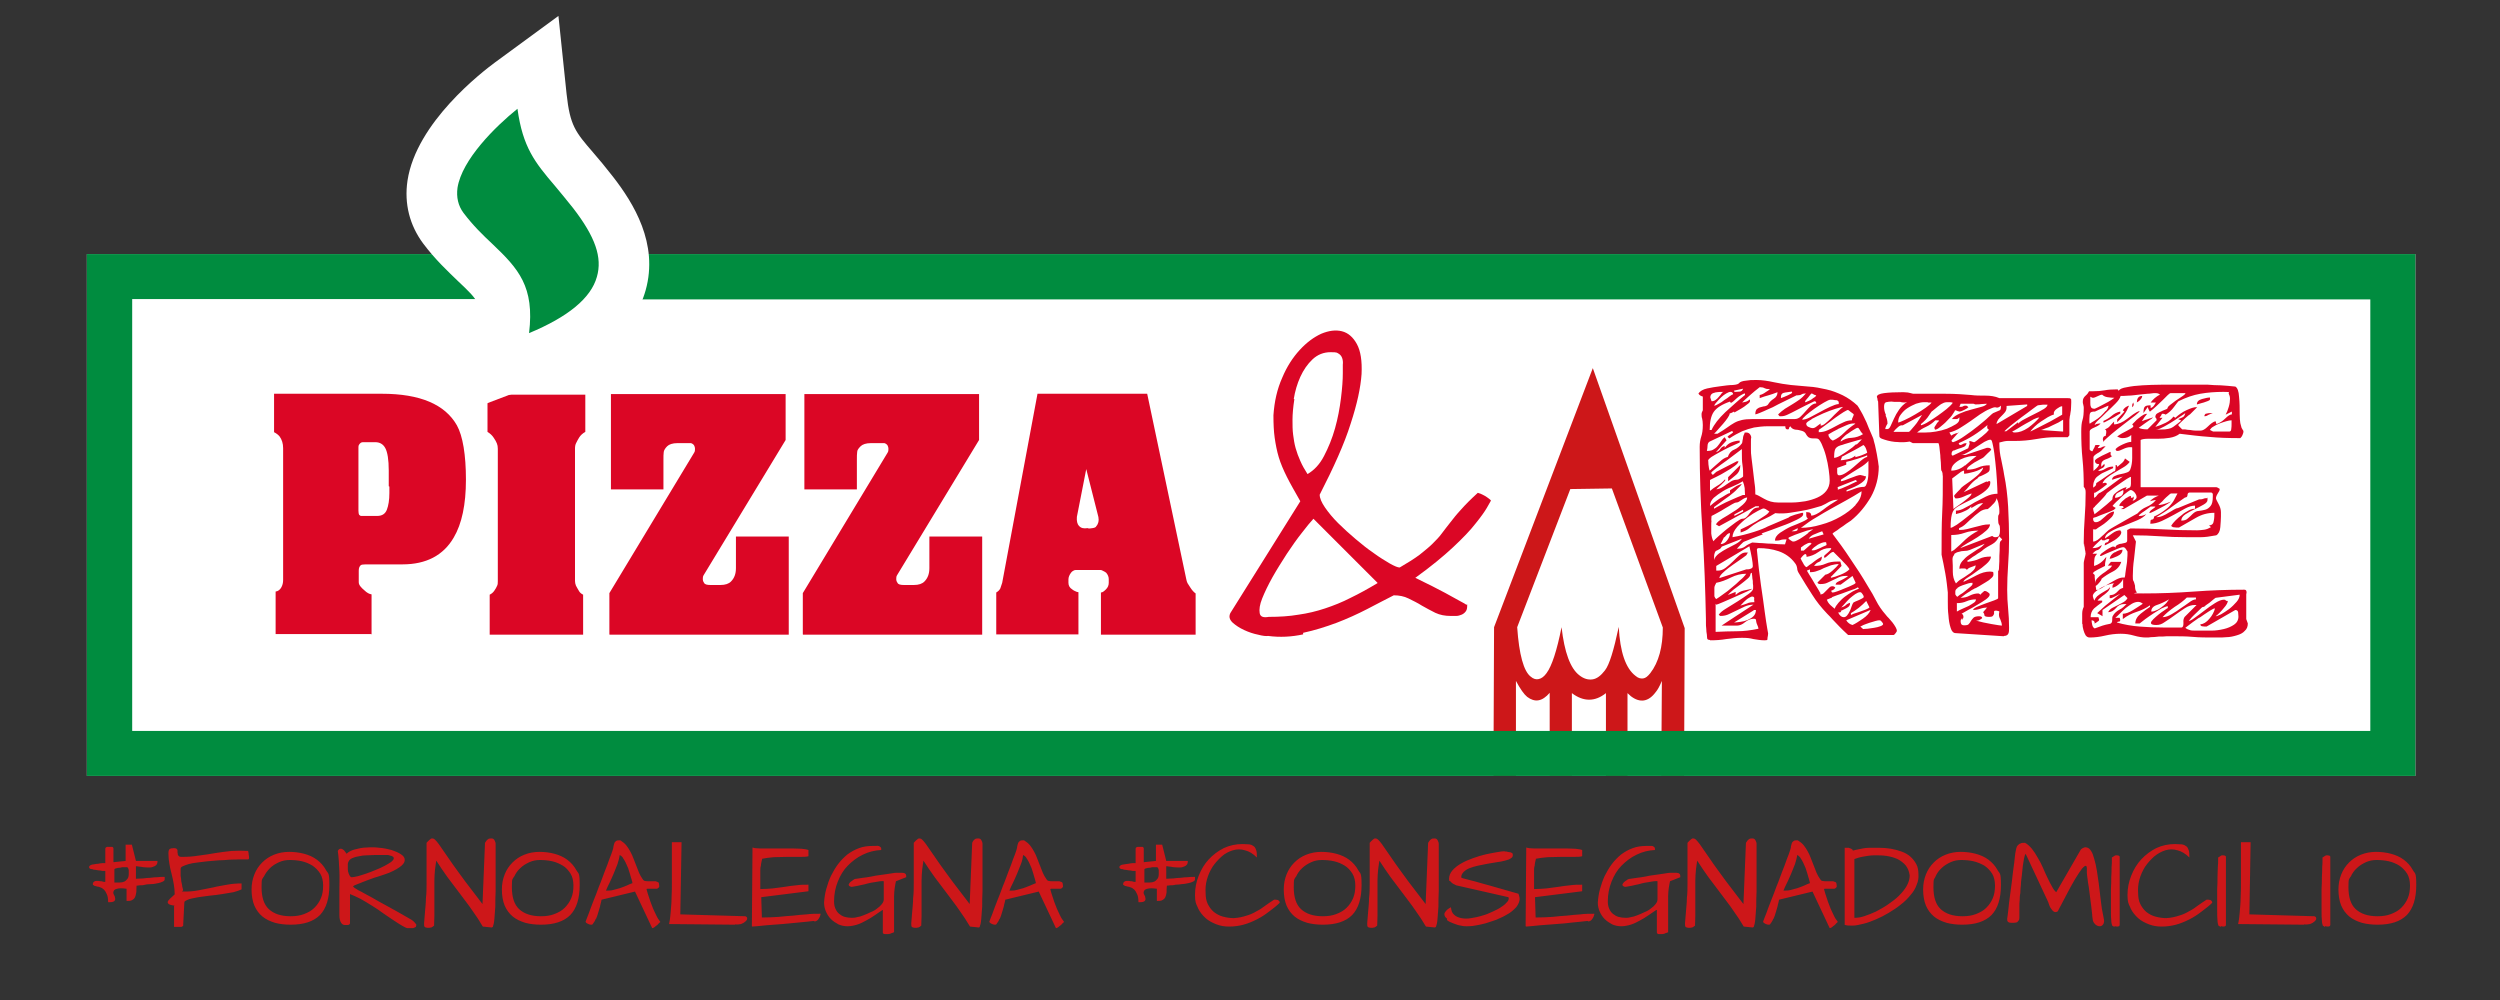 <?xml version="1.0" encoding="UTF-8"?>
<svg xmlns="http://www.w3.org/2000/svg" version="1.1" viewBox="0 0 800 320">
  <rect x="0" y="0" width="800" height="320" fill="#333333" stroke="none"/>
  <defs>
    <style>
      .st0 {
        fill: #fff;
      }

      .st1 {
        fill: #db0625;
      }

      .st2 {
        fill: #1d1d1b;
        stroke: #fff;
        stroke-miterlimit: 10;
      }

      .st3 {
        fill: #cd1719;
      }

      .st4 {
        fill: #008c3f;
      }

      .st5 {
        display: none;
      }
    </style>
  </defs>
  <g id="Livello_2" class="st5">
    <rect class="st2" x="-165.6" y="-9.2" width="1116.3" height="409.2"></rect>
  </g>
  <g id="Livello_1">
    <rect class="st0" x="27.8" y="81.3" width="745.1" height="167"></rect>
    <g>
      <path class="st1" d="M351.5,165.6c.2,1,0,2-.7,2.8-.1.3-.5.5-1.2.6-.6.1-1.2.2-1.6,0-1.2.2-2.1,0-2.7-.7-.6-.6-.8-1.6-.7-2.9l3-15.3,3.9,15.4ZM354.8,186.5c0,.8-.3,1.5-.9,2.1-.6.6-1.1,1-1.6,1v13.5h30.3v-13.2c-.6-.4-1.2-1.1-1.7-1.9-.5-.8-.8-1.3-.9-1.4-.2-.4-.3-.8-.4-1.3l-12.5-59.3h-35.1l-11.3,60.5-.6,1.8c-.3.6-.8,1-1.3,1.3v13.4h26.3v-13.5c-.3,0-.6-.1-1.2-.4-.3-.1-.5-.3-.8-.5-.8-.5-1.2-1.2-1.2-2.1v-1.1c0-.7.3-1.4.8-2.1.2-.3.4-.4.5-.5.4-.3.7-.4,1-.4h8c.3,0,.6.2,1.2.5.1,0,.3.2.6.4.5.6.8,1.3.8,2v1.1ZM257,203.1h57.3v-31.4h-16.9v10.1c0,1.8-.5,3.2-1.6,4.3-.7.7-1.8,1.1-3.4,1.1h-3.1c-1.2,0-1.9-.2-2.1-.7-.3-.4-.4-.8-.4-1.2s0-.9.3-1.3l26.2-43.2v-14.7h-55.9v30.5h16.8v-9.2c0-1.3,0-2.2.1-2.8,0-.6.5-1.2,1.1-1.8.6-.6,1.7-1,3.3-1h3c.6,0,1.1,0,1.3,0,.4.1.8.4,1,.7.2.4.3.7.3,1.1s0,.9-.3,1.3l-27.1,44.9v13.2ZM195.1,203.1h57.3v-31.4h-16.9v10.1c0,1.8-.5,3.2-1.6,4.3-.7.7-1.8,1.1-3.4,1.1h-3.1c-1.2,0-1.9-.2-2.1-.7-.3-.4-.4-.8-.4-1.2s0-.9.3-1.3l26.2-43.2v-14.7h-55.9v30.5h16.8v-9.2c0-1.3,0-2.2.1-2.8s.5-1.2,1.1-1.8c.6-.6,1.7-1,3.3-1h3c.6,0,1.1,0,1.3,0,.4.1.8.4,1,.7.2.4.3.7.3,1.1s0,.9-.3,1.3l-27.1,44.9v13.2ZM186.6,203.1v-12.8c-.6-.3-1.1-.7-1.4-1.3s-.7-1.1-.9-1.6c-.2-.5-.3-1-.3-1.5v-42.4c0-.6.1-1.3.4-1.8.3-.6.6-1.2,1-1.8.4-.6,1-1.2,1.9-1.7v-11.9h-31.3v11.9c.8.5,1.5,1.1,2,1.9.5.7.8,1.3,1,1.8.2.5.3,1,.3,1.7v42.4c0,.6,0,1.1-.3,1.6-.1.3-.4.8-.8,1.4-.4.6-.9,1-1.5,1.3v12.8h30ZM124.6,155.7v2.1c0,2.2-.3,4-.8,5.3-.5,1.3-1.5,2-3.1,2h-5.1c-.3,0-.5-.2-.7-.4-.1-.2-.2-.6-.2-1.3v-20.2c0-.3,0-.6.2-.9.3-.5.7-.8,1.2-.8h4c1.4,0,2.5.6,3.2,1.9.7,1.3,1.1,3.7,1.1,7.2v5ZM118.9,203.1v-12.9c-.7-.1-1.5-.5-2.3-1.3-.5-.4-1-.9-1.3-1.3-.3-.4-.5-.8-.5-1.3v-3.7c0-.8.2-1.3.6-1.7.2-.2.7-.3,1.6-.3h11.8c7.6,0,13.1-2.9,16.4-8.6,2.6-4.4,3.9-10.6,3.9-18.5s-1-14-2.9-17.4c-3.8-6.7-11.8-10.1-24-10.1h-34.5v12.3c.8.4,1.4.9,1.8,1.4.7,1,1.1,2.2,1.1,3.7v42.2c0,.9-.2,1.7-.6,2.4-.4.7-1,1.2-1.8,1.3v13.6h30.6Z"></path>
      <path class="st1" d="M414,127.7c.4-2.5,1.1-4.9,2.1-7.1,1-2.2,2.3-4.1,3.9-5.6,1.6-1.5,3.5-2.3,5.8-2.3s2,.2,2.6.5c.5.3.9.8,1.1,1.4.2.6.3,1.3.2,2.1,0,.8,0,1.7,0,2.7,0,2.2-.2,4.9-.6,8.1-.4,3.2-1,6.4-1.9,9.6-.9,3.2-2.1,6.1-3.5,8.8-1.4,2.7-3.2,4.6-5.3,5.8-.9-1.4-1.7-2.8-2.3-4.2-.6-1.3-1.1-2.7-1.5-4.1-.4-1.4-.6-2.8-.8-4.3-.2-1.5-.2-3.1-.2-4.8s.2-4.1.6-6.6M440.8,186.6c-3,1.8-5.9,3.4-8.6,4.7-2.7,1.4-5.5,2.5-8.2,3.4-2.7.9-5.6,1.6-8.5,2-2.9.5-6.1.7-9.5.7-1.7.3-2.7,0-2.9-1.2-.2-1.2,0-2.7.8-4.7.8-2,1.9-4.3,3.3-6.8,1.4-2.5,3-5,4.6-7.5,1.6-2.4,3.2-4.7,4.8-6.7,1.5-2,2.8-3.5,3.7-4.5l20.5,20.5ZM417,202.5c3.7-.8,7.2-1.9,10.7-3.2,3.4-1.3,6.7-2.8,9.8-4.4,3.1-1.6,5.9-3.1,8.5-4.4,1.7,0,3.3.3,4.7,1,1.4.7,2.9,1.4,4.3,2.3,1.4.8,2.9,1.6,4.3,2.3,1.5.7,3.1,1,4.9,1s1.2,0,1.8,0c.6,0,1.2-.2,1.7-.4.5-.2,1-.6,1.3-1,.4-.5.5-1.1.5-1.9s0-.2-.3-.3c-.2-.2-.8-.5-1.9-1.1-1.1-.6-2.7-1.5-4.9-2.7-2.2-1.2-5.4-2.8-9.5-4.8,5-3.6,9-6.9,12.1-9.8,3.1-2.9,5.5-5.4,7.2-7.6,1.7-2.1,2.9-3.8,3.6-5,.7-1.3,1.1-2,1.3-2.3,0-.1-.2-.3-.6-.6-.4-.3-.8-.6-1.3-.9-.5-.3-1-.5-1.4-.7-.5-.2-.8-.3-.9-.3-2.2,2-4,3.8-5.4,5.4-1.4,1.5-2.5,2.9-3.5,4.2-1,1.3-1.9,2.4-2.7,3.5-.8,1.1-1.8,2.1-2.9,3.2-1.1,1.1-2.5,2.2-4.1,3.5-1.6,1.2-3.8,2.6-6.4,4.1-.6,0-1.6-.4-3.2-1.3-1.5-.9-3.2-1.9-5.1-3.3-1.9-1.3-3.8-2.8-5.8-4.5-2-1.7-3.9-3.4-5.6-5.1-1.7-1.7-3.1-3.4-4.2-5-1.1-1.6-1.7-3-1.7-4.1,4.5-8.8,7.9-16.3,9.9-22.7,2.1-6.4,3.2-11.6,3.5-15.9.2-4.2-.3-7.4-1.5-9.6-1.2-2.2-2.8-3.6-4.8-4.1-2-.5-4.2-.2-6.6.8-2.4,1.1-4.7,2.8-6.9,5.2-2.2,2.4-4.1,5.3-5.6,8.9-1.6,3.6-2.5,7.5-2.8,12,0,2.7.1,5.1.4,7.2.3,2.1.7,4.2,1.3,6.2.6,2,1.5,4.1,2.6,6.3,1.1,2.2,2.6,4.8,4.3,7.8l-22.4,35.8c-.5,1.1-.3,2,.7,3,1,.9,2.2,1.7,3.7,2.4,1.5.7,3,1.2,4.5,1.5,1.5.4,2.6.5,3.2.4,3.8.5,7.5.3,11.2-.5"></path>
      <path class="st1" d="M683.7,128.8c.4-.2.8-.4,1.2-.9.4-.4.6-.8.6-1.2-1.1,0-1.7.7-1.7,2.1M707.2,127.2c-.7,0-1.5.2-2.6.5-1.1.3-1.6.9-1.6,1.7,0,0,.3,0,.8-.2.4-.1.9-.3,1.4-.4.5-.2.9-.3,1.4-.5.4-.2.6-.3.6-.5v-.6ZM682.7,128.8c-.2.2-.4.5-.4,1v.5c.3-.2.5-.5.5-1,0,0-.1-.2-.1-.2v-.2ZM668.7,126.8c0,0,.2.2.5.3.2.1.4.2.5.2.4,0,.9-.2,1.5-.5.6-.3,1.1-.5,1.5-.5.4.4,1,.7,1.7.8.7.1,1.5.2,2.2.2,0,0-.4.3-1,.7-.6.4-1.3.8-2.1,1.2-.8.4-1.5.8-2.1,1.1-.7.3-1,.5-1.1.5-.7,0-1.1-.2-1.2-.6-.2-.4-.2-.8-.2-1.3v-2.1ZM706,132.3c-.4.2-.6.5-.6.9.4,0,.8-.1,1.2-.4.4-.2.9-.4,1.5-.6,0,0-.2,0-.4,0-.2,0-.3,0-.4,0-.4,0-.8,0-1.2.2M677.5,134.1v1c.9-.8,1.7-1.6,2.3-2.5.6-.8,1.1-1.8,1.5-2.8-.8.2-1.5.7-2,1.5l.5.4-2.3,2.5ZM673.1,135.2c.2,0,.5-.1,1-.4.5-.3,1.1-.6,1.7-.9.6-.3,1.2-.7,1.7-1,.5-.3.8-.5,1-.6v-.6c-1.1.2-2,.7-2.8,1.4-.8.7-1.7,1.2-2.6,1.6v.6ZM673.8,131.5c-.5.6-1,1.1-1.6,1.7-.6.5-1.2,1-1.9,1.4-.7.4-1.2.7-1.6,1,0-.2-.1-.3-.1-.5v-1c0-1.1.1-1.7.3-2,.2-.3.7-.4,1.5-.4.5-.2,1-.5,1.5-.7.4-.2.9-.3,1.4-.6.5-.2.9-.4,1.4-.6,0,.6-.3,1.1-.8,1.7M697,136c.7-.7,1.4-1.4,2.3-2.2.9-.8,1.4-1.2,1.5-1.2l2.3-2.3c0,0-.2,0-.2,0,0,0-.2,0-.2,0-.6,0-1.6.3-2.9.9-1.4.6-2.6,1.5-3.7,2.5l-.6-.4c-.5.7-1.3,1.4-2.5,2-1.2.6-2.3,1-3.3,1.3l2.3-2.9h-.9c0-.2.2-.4.4-.6.2-.5.3-.7.5-.7s.4,0,.6.1c.2,0,.4.2.4.2,1-.6,1.9-1.4,2.7-2.5.8-1.1,1.3-1.7,1.4-1.8,2.4-1.2,4.7-2,7-2.4,2.3-.4,4.7-.6,7.4-.6s1.5.2,1.7.6c.2.4.4.9.4,1.6s-.1,1.6-.4,2.6c-.3,1-.6,1.8-1,2.5l2-1v.9c-.5,0-1.2.4-2.1,1.3-.9.9-1.9,1.5-2.8,1.8,0,0-.1,0-.1-.2,0,0-.1-.2-.1-.3s0-.3-.2-.4c-.7.2-1.5.8-2.4,1.7-.9.9-1.7,1.3-2.3,1.3s-.9,0-1.5,0c-.6,0-1.2-.1-1.8-.2-.6,0-1.2-.1-1.7-.2-.5,0-.8,0-.9,0l-1-1ZM698.5,133.5c-.4.2-.9.4-1.5.6l1,.5c-.8.7-1.5,1.2-1.9,1.5-.5.4-.9.7-1.4.9-.5.2-1.1.3-1.9.4-.8,0-1.8.1-3.1.1.6,0,1.3-.2,2.2-.7.9-.4,1.8-1,2.7-1.5.9-.6,1.8-1.1,2.6-1.7.9-.6,1.6-1,2.1-1.4-.2.7-.4,1.1-.8,1.3M707.2,137.5c.2-.3.5-.7,1.1-1,.6-.4,1.2-.7,2-1,.7-.3,1.5-.5,2.1-.7.7-.2,1.2-.3,1.7-.3v1c0,.7,0,1.2-.1,1.8,0,.5-.3.8-.6.8h-5.2l-1-.5ZM673,140.8c0,0,0,.2,0,.3,0,.1,0,.2,0,.3.6-.7,1.5-1.5,2.8-2.6,1.3-1.1,2.6-2.1,3.9-3.1,1.3-1,2.5-1.9,3.5-2.7,1-.8,1.5-1.3,1.5-1.5-.7.2-1.4.6-2.1,1.1-.7.5-1.3,1-2,1.5-.7.5-1.3.9-2,1.2-.7.3-1.4.5-2.1.5v-.9c-.3.3-.8.8-1.3,1.4-.5.6-1.1.9-1.7,1.1.3,0,.5.3.5.7s0,.6-.1.9c0,.2-.1.4-.1.5-.6,0-.9.4-.9,1.2M679.5,157s0,.1,0,.2c0,.7-.3,1.3-.9,1.6-.6.3-1.2.5-1.8.5,0-.7.3-1.3.9-1.6.6-.3,1.2-.6,1.7-.9,0,0,0,.1,0,.2M670.2,157.8c.3-.2.7-.4,1.2-.7.5-.3.9-.7,1.4-1,.4-.3.9-.7,1.4-1.1,0-.3-.2-.5-.5-.5s-.3,0-.6.1c-.3,0-.4.2-.4.4.2-.8.7-1.5,1.5-2.1.7-.6,1.6-1.2,2.5-1.7.9-.5,1.8-1.1,2.7-1.6.9-.5,1.6-1.1,2.1-1.8l-1.5-1.1c-.2.7-.7,1.3-1.4,1.8-.7.6-1,.9-1.1.9,0,0,0-.2-.1-.4,0-.2-.2-.2-.4-.2v.6c0,.3,0,.7-.1,1,0,.3-.3.5-.6.5l-.7.5c-.4.2-1,.6-1.7,1.1-.7.5-1.7,1.2-3.1,2.1,0,.4-.1.8-.4,1-.3.3-.5.4-.6.4,0-.9.1-1.6.4-2.2.2-.6.6-1.1,1.2-1.5.5-.4,1.2-.9,2-1.2.8-.4,1.7-.8,2.8-1.3v-.5c-.9,0-1.7.2-2.5.7-.7.5-1.5.7-2.3.7.3-.4.8-.7,1.3-.9.5-.2.8-.6.8-1,0,0-.1-.2-.1-.2v-.2l-1,1c0,0,0-.2,0-.4,0-.2,0-.3,0-.4,0-.7.5-1.3,1.4-1.6.9-.3,1.7-.7,2.1-1.1-.3,0-.5-.2-.5-.5s0-.3,0-.4c0,0,0-.2,0-.4-.2,0-.5.1-1,.4-.5.2-1.1.5-1.7.8-.6.3-1.1.6-1.6.9-.5.3-.7.6-.7.7,0,.4.1.7.4.9.3.2.6.2.9.2,0,.4-.3.8-.8,1.3-.5.5-.9.8-1,.9v-4.4c0-.3.4-.7,1.2-1.2.8-.4,1.4-.9,1.7-1.3l1-1c-.5,0-.9.1-1.2.3-.3.2-.7.3-1.3.3,0-.2.2-.4.4-.6.2-.1.2-.2.2-.3s-.3-.1-1-.1-.4.3-.7.8c-.3.5-.5.9-.6,1.2-.2,0-.3,0-.6-.2-.2-.2-.3-.3-.3-.4v-5.8c0-.4.5-.8,1.5-1.2,1-.4,1.6-.8,2-1.3-.2,0-.6,0-.9.1-.4,0-.7.2-1,.4,0-.3.4-.9,1.2-1.6.8-.7,1.7-1.6,2.6-2.5,1-.9,1.9-1.8,2.8-2.7.9-.9,1.5-1.7,1.7-2.5.6,0,1.4,0,2.5-.1,1.1,0,2.1-.2,3.2-.3,1.1-.1,2-.2,2.9-.3.9,0,1.6-.2,2-.2h.6c.7,0,1.1.2,1.4.5-.7.3-1.2.7-1.7,1.1-.5.4-.9.9-1.3,1.4h1.7c0,0-.2.3-.5.8-.3.5-.7.8-1.2,1v-.9c-.9,0-1.5.1-1.8.4-.3.2-.5.9-.5,2.1l1.4-2c0,.2.1.5.3.9.2.4.3.6.4.6.7-.5,1.3-1.1,2-1.7.7-.7,1.4-1.3,2-1.9.6-.6,1.1-1.1,1.6-1.6.4-.4.8-.7,1-.7h4.8c0,0-.2.2-.2.3,0,.1-.2.2-.2.2-.2.2-.5.4-1.1.8-.6.4-1.2.8-1.8,1.2-.6.5-1.2.9-1.7,1.3-.5.4-.7.7-.7.7,0,.3-.2.6-.6.7-.4.2-.9.3-1.4.6-.5.2-.9.4-1.4.7-.4.2-.6.7-.6,1.2,0,0,.2.2.2.3,0,.1.2.2.2.2v.5l-2.9,2.9c-1.3,0-2.3-.2-2.8-.5,1.6-1.2,2.8-2,3.5-2.5.7-.4,1-.7,1-.9,0,0-.2.2-.6.3-.4.1-.8.2-1.2.4-.4.1-.8.2-1.2.4-.4.1-.6.2-.6.3.6-1,1.2-1.8,1.8-2.5-.4,0-.8.1-1.3.4-.5.3-.9.6-1.4,1-.5.4-.9.7-1.2,1.1-.4.4-.7.7-.9.9l.4.5c0,.2-.2.5-.6.7-.4.2-.8.5-1.4.8-.5.3-1.1.6-1.7.9-.6.3-1.1.7-1.5,1,.6.3,1.1.5,1.7.5,1.1,0,2.1-.3,2.8-1v2.2c-.7,0-1.6.3-2.7.8-1.1.5-1.9,1-2.3,1.5,0,.4.2.6.6.6s1-.2,1.8-.6c.8-.4,1.6-.6,2.2-.6s.6,0,.7.1c0,1,0,2.1,0,3.4,0,1.3-.2,2.5-.6,3.6-.2.5-.5.8-1.1,1-.6.2-1.2.4-1.9.5-.7.1-1.3.3-1.9.6-.6.2-.9.7-1,1.2.2,0,.6-.1,1.4-.4.7-.2,1.4-.4,2.1-.6-1.9,1.4-3.3,2.4-4.2,3.1-.9.7-1.7,1.2-2.1,1.5l-1,.6c-.2,0-.5.2-.9.7-.3.5-.7.8-1,.9v-2.1ZM670.3,162.1c.4-.4.9-.9,1.4-1.4.5-.5,1-1.1,1.5-1.6.5-.5.8-1,1-1.3,0,0,.5-.4,1.3-1,.8-.6,1.6-1.2,2.5-1.8.9-.6,1.7-1.2,2.5-1.7.8-.5,1.2-.7,1.4-.7,0,1,0,1.7,0,2.2,0,.5-.1.8-.2,1-.1.2-.3.3-.6.4-.2.1-.6.3-1.1.6,0,0,.2-.1.3-.4.1-.2.2-.4.2-.5-.2,0-.5.1-1,.3-.5.2-1,.5-1.5.8-.5.3-.9.7-1.4,1.1-.4.4-.6.9-.6,1.4s-.3.5-.9,1.1c-.6.6-1.3,1.1-2,1.7-.7.6-1.7,1.4-2.9,2.3,0-.2,0-.4-.2-.8-.1-.4-.2-.7-.2-1s.2-.3.6-.7M706.5,159.4c-.5,0-1,0-1.4.2-.5.2-.9.2-1.4.2l-6.8,2.8c-.3,0-.8.2-1.3.5-.5.3-1.1.7-1.7,1-.6.4-1.2.7-1.9,1-.7.3-1.3.4-2,.4,1.8-1.1,3.4-2.1,4.7-3.1,1.3-1,2.8-2,4.5-3.2.5,0,.8-.3.8-.8,0-.5.3-.8.7-.8h6.8c.3,0,.5.2.6.5,0,.3,0,.6,0,.7,0,1.5-.2,2.5-.7,3.1-.5.6-1,1-1.7,1.2-.7.2-1.4.3-2.1.4-.7,0-1.4.4-2,1-.5.5-1,1-1.5,1.4-.5.5-1.2.7-2.1.7,0-.7.4-1.4,1.3-2,.9-.6,1.8-1.1,2.9-1.6,1.1-.5,2-1,2.9-1.5.9-.5,1.3-1,1.3-1.5v-.9ZM669.7,169.4h1c.4-.3.9-.7,1.6-1.1.7-.4,1.3-.9,1.9-1.4s1.1-1,1.6-1.5c.4-.5.7-1.1.7-1.7-.5,0-1,.2-1.5.5-.5.3-1,.7-1.5,1.2-.5.5-1,.8-1.4,1.2-.5.3-.9.5-1.4.5s-.3,0-.6-.2c-.2-.2-.3-.4-.3-.9s.4-.3,1.1-.6c.7-.3,1.6-.7,2.5-1,.9-.3,1.8-.7,2.5-1s1.1-.7,1.1-.9l-.4-.2-.6-.4c.2-.3.7-.8,1.2-1.3.6-.5,1.2-1.1,1.8-1.7.7-.6,1.2-1.1,1.8-1.5.5-.4.9-.6,1-.6.3,0,.7.2,1.2.7.4.5.7,1,.7,1.5s-.1.4-.3.7c-.2.3-.6.5-1,.5.2-.2.4-.6.4-1v-.5c0,.4-.3.6-.9.6v-.6c-.2,0-.6.1-1,.4-.5.2-.9.5-1.3.9-.4.3-.8.7-1,1-.3.3-.4.6-.4.9.2,0,.3,0,.4,0,0,0,.2,0,.4,0,.3,0,.5.2.6.5l-.9.5h.9l7.4-4.3h3.8c-.5.2-1,.4-1.5.7-.5.3-1,.7-1.3,1.1,0,0,.1,0,.7-.2.5-.1.9-.2,1.2-.2-.8,1-1.8,1.7-3,2.2-1.2.5-2.1,1.2-2.9,2.1-.3.2-.9.5-1.8,1-.9.5-1.8,1-2.8,1.6-1,.6-1.9,1.1-2.8,1.6-.9.5-1.5.9-1.8,1.1-.2.2-.5.4-.9.8-.4.4-.8.8-1.3,1.2-.5.5-.9.8-1.4,1.2-.5.3-.9.5-1.4.5v-3.7ZM676.7,176.7c-1,.6-1.5,1.3-1.6,2.1.5,0,1.3-.3,2.4-.8,1.1-.5,1.7-1.2,1.7-2.1-.7,0-1.5.3-2.5.9M675.9,180.9c-.2.5-.7,1-1.3,1.4-.6.5-1.2.9-1.8,1.3-.6.4-1.1.9-1.6,1.4-.5.5-.7,1-.7,1.5v.6c0,.2,0,.3.1.4.4-.2.8-.6,1.2-1.1.4-.5.7-.9.7-1.2,1-.8,2.2-1.6,3.6-2.3,1.4-.7,2.3-1.8,2.7-3.1h-3.3l-1,1.2h1.4ZM669.7,183.4c0,0,.2-.2.5-.5.3-.2,1.5-.9,3.4-1.8,0-.4,0-1,.2-1.7.2-.7.2-1.1.2-1.2-1.1,1.5-2.4,2.5-3.9,2.9,0-.7,0-1.5.1-2.1,0-.7.4-1.3.9-1.8h-1.5c.6-.7,1.1-1.1,1.7-1.2.5-.2,1-.7,1.3-1.6-.7.4-1.1.7-1.5.8-.3.1-.8.2-1.5.2.2-.2.6-.8,1.4-1.5.8-.8,1.3-1.2,1.5-1.4,0,.2.1.4.4.4.2,0,.4,0,.6,0,.4-.2.7-.4.9-.4.2,0,.4,0,.6,0-.2.7-.5,1.1-.9,1.1s-.6.3-.6.9c.2,0,.7-.3,1.3-.6.6-.3,1.2-.7,1.8-1,.6-.4,1.1-.8,1.5-1.2.4-.4.7-.9.7-1.3s0-.2-.1-.3c0-.1-.2-.3-.2-.4-.8,0-1.7.3-2.6,1-.9.7-1.7,1.2-2.3,1.6,0-.8.6-1.6,1.8-2.2,1.2-.7,2.5-1.3,4.1-1.8,1.5-.6,3-1.2,4.4-1.8,1.4-.6,2.4-1.3,2.9-2-.7.4-1.4.6-1.8.6h-.5c0,0-.1,0-.1-.1s.2-.3.6-.6c.4-.3.8-.6,1.3-.9.4-.3,1.1-.8,1.9-1.4h1.5c0,.2-.4.5-1,.9-.6.4-.9.8-.9,1.2.2,0,.7-.2,1.5-.6.7-.4,1.5-.8,2.3-1.2.8-.4,1.5-.8,2.1-1.2.7-.4,1-.7,1-.7-1,.4-1.8.7-2.6.9-.7.2-1.2.2-1.4.2,0,0,.2-.3.6-.6.4-.3.8-.7,1.2-1.2.4-.4.9-.9,1.3-1.2.4-.4.7-.6.9-.7h2.1c-.4.8-.8,1.5-1.1,2.1-.3.6-.8,1.2-1.3,1.8-.5.6-1.2,1.1-2,1.7-.8.6-1.8,1.2-3.1,1.8,0,.5-.2.8-.4.9-.2,0-.3.1-.4.1s-.2,0-.3.2c0,.2-.1.5-.1,1.1,1.1,0,2.4-.3,3.7-.9,1.3-.6,2.6-1.3,3.9-2,1.3-.7,2.5-1.4,3.6-2,1.1-.6,2.2-.9,3.1-.9v1c-.7,0-1.4.2-2.1.6-.7.4-1.5.8-2.1,1.4-.7.5-1.4,1.1-2,1.7-.6.6-1.1,1.2-1.4,1.7,0,.2.3.4.6.5.3,0,.6.1.9.1h1c1.7-1,3.5-2,5.4-3.1,1.9-1.1,3.8-1.6,5.9-1.6,0,.8,0,1.7-.2,2.6-.1.9-.6,1.4-1.5,1.4l.6.6c-.7.4-1.4.7-2.1.8-.8.1-1.5.2-2.3.2-3.6,0-7.2-.1-10.7-.3-3.5-.2-7.1-.3-10.7-.3l-1,.5v3.4c0,.3-.2.6-.6.7-.4.1-.8.2-1.3.3-.5,0-.9.2-1.3.4-.4.2-.6.6-.6,1,0-.3-.2-.5-.6-.5s-.5.1-.9.3c-.5.2-.9.5-1.4.8-.5.3-.9.7-1.4,1-.4.3-.6.6-.6.9,0,0,.1,0,.2,0,0,0,.1,0,.2,0,1.2-.6,2.6-1.2,4.1-1.8,1.5-.7,2.5-1,2.9-1s.6.2.9.6c.2.4.4.6.5.8,0,.8,0,1.7-.1,2.5,0,.9-.2,1.7-.3,2.5-.1.8-.2,1.5-.3,2.1,0,.6-.2,1-.2,1.2,0,0-.2,0-.2,0,0,0-.2,0-.2,0-.7,0-1.4.2-2.2.6-.8.4-1.6.9-2.5,1.4-.8.5-1.6.9-2.3,1.4-.7.4-1.3.6-1.7.6,0-.3-.2-1-.3-2.1-.1-1.1-.2-1.8-.2-2.1v-.6ZM693.2,193c-.5.5-.9.9-1.5,1.3-.5.4-1.1.8-1.7,1-.6.3-1.1.4-1.6.4,0-1,.6-1.7,1.8-2.1,1.2-.4,2.5-1,3.9-1.8-.2.3-.5.7-.9,1.2M702.7,191.3v.5c-.7,0-1.4.4-2.2,1-.8.6-1.7,1.2-2.6,1.8-.9.7-1.9,1.3-2.9,1.9-1,.6-2,1-3,1,1-1.1,2.3-2.2,3.9-3.3,1.6-1,2.9-2,3.9-3h2.9ZM705.7,193.8c.4-.3.9-.6,1.3-.9.4-.3.8-.7,1.2-1,.4-.3.6-.5.8-.6l7.7-1c0,.7-.3,1.5-1,2.3-.7.8-1.5,1.6-2.4,2.3-.9.7-1.8,1.2-2.6,1.7-.9.4-1.4.6-1.7.6.9-.7,1.8-1.6,2.6-2.6.9-1,1.3-1.8,1.3-2.3-.3,0-.6,0-.7-.2-.1-.2-.3-.2-.6-.2-.7,0-1.7.4-2.8,1.1-1.1.7-2.3,1.5-3.4,2.4-1.1.9-2.2,1.6-3.1,2.3-.9.7-1.6,1-1.9,1l.5-.6c.2-.3.7-.8,1.2-1.3.6-.5,1.4-1.4,2.6-2.5.2,0,.6-.1,1-.4M678,199.1c.2-.2.4-.4.5-.6,0,0,0-.2-.1-.4,0-.2-.1-.3-.1-.4h-1.4c.4-.3.9-.8,1.5-1.4.6-.6,1.2-1.2,1.8-1.7.7-.5,1.3-1,2-1.4.7-.4,1.4-.6,2-.6s1,.2,1.5.6c-.8.6-1.9,1.2-3.1,2-1.3.8-2.4,1.2-3.3,1.2v1.7c1.4-1.1,2.9-1.8,4.4-2.3,1.6-.5,3-1.2,4.3-2.1v.5c-.9.6-1.9,1.3-3,2.2-1.1.9-1.7,1.9-1.7,3.1h1.4c.4-.3,1-.8,1.8-1.4.8-.6,1.7-1.2,2.6-1.8.9-.6,1.8-1.1,2.6-1.6.9-.4,1.5-.7,2-.7v.6c-.2,0-.5.3-1.1.7-.6.4-1.2.8-1.8,1.3-.6.5-1.2,1-1.7,1.5-.5.5-.8.9-.8,1.2,0,.5.6.7,1.7.7s1.8-.3,2.8-1c1.1-.7,2.1-1.4,3.2-2.2,1.1-.8,2.1-1.5,3.2-2.2,1.1-.7,2.1-1,3.1-1s.2,0,.3,0c.1,0,.2,0,.3,0l-3.8,3.8c-.3.4-.5,1-.4,1.9,0,.9-.1,1.4-.6,1.5h-1.2c-.6,0-1.2,0-1.8,0-.6,0-1.2,0-1.8,0h-1.2c-2.5,0-4.9-.1-7.4-.3-2.5-.2-4.9-.6-7.3-1.3,0,0,.2-.2.5-.4M703.8,197.7c1.2-.8,2.1-1.5,2.8-1.9.7-.4,1.2-.8,1.5-.9.3-.2.6-.2.7-.2-.3,1.1-.9,2.3-1.8,3.3-.9,1.1-1.9,1.7-2.9,1.8,0,.3.2.5.5.6.3,0,.6.1.9.1h.6l9.2-5.3c.5,0,.8.2.9.7,0,.5.1.9.1,1.4,0,1.1-.5,2-1.4,2.6-.9.6-2,1.1-3.3,1.4-1.3.3-2.6.5-4,.5-1.4,0-2.5,0-3.4,0h-1.2c-1.1,0-1.9,0-2.3-.2-.4-.1-.9-.3-1.4-.7,1.8-1.4,3.3-2.5,4.5-3.3M670.2,199.5c.2,0,.6-.2.9-.5.4-.2.6-.4.6-.6s0-.3-.1-.5c0-.2-.1-.3-.1-.4h-2.5c0-1.2.4-2.1,1.1-2.8.7-.6,1.6-1.3,2.6-2v-.5h-1.5c.2-.3.6-.7,1-1,.4-.3.8-.7,1.3-1,.4-.3.8-.7,1.2-1.1.3-.4.5-.8.5-1.2-.3.4-.7.8-1.2,1-.5.3-1,.6-1.5.9-.5.3-.9.6-1.4,1-.4.4-.7.8-.9,1.4,0,0-.2-.3-.3-.7-.1-.4-.2-.6-.2-.8,0-.4.3-.9.9-1.4.6-.5,1.2-.9,1.9-1.3.7-.4,1.4-.7,2.1-.9.7-.2,1.2-.4,1.4-.4s.2,0,.3,0c.1,0,.2,0,.3,0-.4.2-.6.5-.6.9v.5c.7-.2,1.3-.5,2-1.1.7-.6,1.2-1.2,1.4-1.8v2.9c-.6.2-1,.4-1.2.6-.2.2-.5.5-.7.7-.2.2-.5.5-.9.7-.3.2-.8.3-1.5.4v.9h.5c0,.1,2.9-1.4,2.9-1.4l-4.9,3.9-2.5,2.3c.3.2.6.3.9.5.3.2.6.3.8.5v-2l7-4.8,1,1c-.3.6-.8,1-1.3,1.3-.5.3-1.1.6-1.7.9-.6.3-1.2.6-1.8.9-.6.3-1.1.8-1.4,1.4.9,0,1.7-.4,2.5-1.3.7-.9,1.6-1.3,2.6-1.3s.2,0,.4,0c.2,0,.3,0,.4,0-.7.7-1.4,1.4-2.3,1.8-.9.5-1.6,1.1-2.1,2-.2.3-.2.8-.2,1.4s-.2.9-.6,1.1c-1.1.2-1.9.4-2.5.6-.6.2-1.4.5-2.5.9-.4-.2-.7-.6-.8-1.2-.1-.5-.2-1-.2-1.4.5,0,.8.2,1,.6M666.4,199.7c0,.6.1,1.2.3,1.9.2.7.4,1.2.7,1.7.3.4.7.7,1.3.7,1.6,0,3.2-.2,4.9-.6,1.7-.4,3.4-.6,5-.6s2.9.2,4.3.6c1.4.4,2.7.6,3.8.6s.7,0,1.5-.1c.8,0,1.7-.1,2.6-.2.9,0,1.8,0,2.6-.1.8,0,1.3,0,1.5,0,2.4,0,4.6,0,6.8.2,2.1.2,4.5.2,7.1.2s2.3,0,3.6-.1c1.2,0,2.4-.3,3.4-.6,1-.3,1.9-.7,2.5-1.4.7-.6,1-1.4,1-2.4l-.5-1.4v-7.9c0-.2.1-.4.1-.6,0-.6-.2-.9-.7-.9-5.4,0-10.8.2-16.2.6-5.4.4-10.8.6-16.2.6s-1.6-.1-2-.4c-.4-.3-.6-1-.6-2.1-.2-.7-.3-1.2-.5-1.5-.2-.2-.2-.8-.2-1.6,0-1.6.1-3.5.4-5.5.2-2,.4-3.8.6-5.5l-1-2c2.9,0,5.7.1,8.6.3,2.9.2,5.8.3,8.7.3s3.3,0,4.5,0c1.2,0,2.8-.2,4.9-.6.7-.4,1.2-1.3,1.3-2.6.1-1.4.2-2.5.2-3.4v-1.4c0-.9-.3-1.8-.8-2.7-.5-.9-.8-1.5-.8-1.8s.2-.9.6-1.5c.4-.6.6-1,.6-1.3s-.1-.2-.4-.4c-.3-.2-.5-.3-.7-.3h-24.2v-15.1c.3-.2,1.1-.4,2.3-.4s1,0,1.5,0c.5,0,1.1,0,1.7,0,1.3,0,2.6-.1,3.8-.3,1.2-.2,2.3-.6,3.2-1.3,3.3.4,6.4.8,9.4,1,3,.3,6.3.4,10,.4.2-.2.5-.5.7-1,.2-.5.3-.8.3-1,0-.2,0-.4-.2-.6-.1-.2-.2-.4-.4-.7-.1-.3-.2-.8-.4-1.5-.1-.7-.2-1.6-.2-2.8,0-1.9,0-3.7-.2-5.6-.1-1.8-.5-2.9-1.2-3.3-1.7-.2-3.3-.3-4.7-.4-1.4,0-2.7-.1-4.1-.2-1.3,0-2.7,0-4.1,0h-4.9c-1.7,0-3.7,0-5.8,0-2.2,0-4.2.1-6.1.2-1.9.1-3.6.3-5,.6-1.4.2-2.3.6-2.6,1.1,0,0-.2,0-.2-.2,0-.2-.2-.2-.4-.2-1.6,0-2.9.1-3.9.3-1.1.2-2.3.3-3.7.3s-.4,0-.6,0c-.2,0-.5,0-.7,0-.2.4-.5.9-1.1,1.4-.6.5-.9,1.1-.9,1.8s0,.5.1.9c.2.7.2,1.1.2,1.2,0,1.7-.1,3-.4,3.9-.3.9-.4,2.1-.4,3.7,0,2.9.1,5.9.4,8.8.3,2.9.4,5.9.4,8.9.4.4.6.9.6,1.6v.5c0,2.5-.1,5.1-.3,7.8-.2,2.7-.3,5.2-.3,7.6s0,.3.1.7c0,.4.1.8.2,1.2,0,.4.1.8.2,1.2,0,.4.1.6.1.7,0,.2-.1.7-.3,1.5-.2.8-.3,1.3-.3,1.5v14.1c-.3.6-.5,1.3-.5,2.2s0,.6,0,.9c0,.3,0,.6,0,.8,0,.4,0,.9,0,1.5M616.9,128.8c.7,0,1.1,0,1.2,0-.2.4-.9,1-1.9,1.7-1,.7-2.1,1.4-3.3,2.1-1.2.7-2.3,1.3-3.4,1.8-1.1.5-1.8.8-2.1.8,0-1,.3-1.9.9-2.6.6-.8,1.3-1.5,2.1-2,.9-.6,1.8-1,2.7-1.4.9-.3,1.8-.5,2.6-.5s.6,0,1.2,0M648.7,129.4v.5l-9.8,5.8c0-.5.2-.9.5-1.4.3-.4.7-.8,1.1-1.2.4-.4.8-.8,1.1-1.2.3-.4.5-.9.5-1.4s0-.2,0-.2c0,0,0-.2,0-.4l6.8-.5ZM614.7,135.7c1.1-.9,2-1.8,2.6-2.8.6-.9.9-1.4,1.1-1.4.6-.5,1.1-.9,1.7-1.4.5-.4,1-.8,1.5-1,.5-.3,1-.4,1.5-.4s.4,0,.9,0c.4,0,.7.1.9.2-.5.7-1.2,1.3-2,2-.9.7-1.8,1.4-2.8,2.1-1,.7-1.9,1.3-2.9,1.9-.9.6-1.8,1-2.5,1.2v-.5ZM603.5,132.8c-.4-.9-.6-1.7-.6-2.6s.2-1.4.7-1.5c.5-.1,1.1-.2,1.7-.2.2,0,.5.1.9.1s.5,0,.7,0c.2,0,.5,0,.9,0s.4,0,.6.1c.2,0,.5.1.9.1s.5,0,1-.2c-1.1.7-1.9,1.5-2.6,2.5-.7,1-1.2,1.9-1.6,2.8-.4.9-.8,1.7-1.1,2.4-.3.7-.7,1-1,1h-.7c0-.2,0-.4.2-.8.2-.4.3-.7.5-.9,0-.9-.2-1.8-.6-2.6M653,137.6c.3,0,.8-.2,1.5-.5.7-.2,1.4-.5,2.1-.9.7-.3,1.4-.7,2.1-1,.7-.4,1.1-.7,1.5-.9v3.8l-7.1-.5ZM657.2,132.3c0-.5.3-1,1-1.5.7-.5,1.2-.8,1.7-.8v2.7c-1.4.8-2.6,1.5-3.7,2.1-1.1.6-2.2,1.1-3.3,1.7-1.1.6-2.2,1.1-3.2,1.6.3-.5.8-1,1.4-1.6.6-.6,1.3-1.1,2-1.6.7-.5,1.5-.9,2.2-1.4.7-.4,1.4-.7,2-.9,0,0-.1-.2-.1-.4M653.8,131c-.8.5-1.8,1-2.8,1.5-1.1.5-2.1,1.1-3.1,1.6-1,.5-1.7,1-2.1,1.5v-.5l-3.8,2.9h-.6c.2-.2.8-.8,1.9-1.7,1.1-.9,2.3-1.8,3.6-2.8,1.3-.9,2.4-1.8,3.5-2.6,1.1-.8,1.6-1.2,1.7-1.2.2,0,.8-.1,1.6-.2.8,0,1.3,0,1.5,0,0,.4-.4.9-1.2,1.4M615.1,132.7c-.3.5-.7,1.1-1.1,1.7-.4.7-.8,1.2-1.3,1.8-.5.5-.8,1-1.2,1.4-.3.4-.6.6-.7.6h-4.9c.2-.2.5-.7,1.1-1.2.6-.6,1.1-.9,1.5-.9s.1,0,.2,0c0,0,.1,0,.2,0l6.3-3.4ZM645.7,137.1c.8-.5,1.6-1,2.5-1.5.9-.5,1.7-.9,2.5-1.4.8-.4,1.4-.6,1.9-.6-.9,1.1-2.1,2.2-3.6,3.3-1.5,1-2.9,1.5-4.2,1.5s-.2,0-.5-.1c-.2,0-.4-.2-.4-.2.4-.2,1-.5,1.8-1M620.5,134.7c-.2.2-.6.5-.9,1.1-.4.6-.6.9-.6,1,0,.2,0,.3.1.4,0,.1.1.2.1.3.4,0,1-.3,1.7-.9.7-.6,1.5-1.2,2.2-2,.7-.7,1.4-1.4,1.8-2.1.5-.7.7-1.1.7-1.2.2,0,.4,0,.7.2.3.1.6.2.7.2.4,0,.9-.2,1.5-.5.6-.3,1.1-.6,1.4-.9-.3-.3-.6-.5-.7-.5-.4,0-.7,0-1,.2-.2.2-.7.2-1.2.2l.4-1h4.1c.2,0,.3.1.5.2.2,0,.4,0,.6,0,.4,0,.9,0,1.4-.1.5,0,1.1-.1,1.8-.1-.2.4-.9.8-1.8,1-1,.3-2.1.6-3.3.9-1.2.3-2.4.7-3.5,1.2-1.1.5-2,1-2.6,1.8h.6c.3,0,.6,0,.9,0,.3,0,.6-.2.9-.6v.6c0,.7-.4,1.2-1.2,1.7-.8.5-1.7.9-2.8,1.4-1.1.4-2.3.7-3.5.9-1.2.2-2.3.3-3.3.3s-.7,0-1.4,0c-.7,0-1.2,0-1.4,0,0,0,.2,0,.3-.2.1-.1.2-.2.3-.2.4-.4,1.2-.9,2.3-1.4,1.1-.5,2.1-1.2,3-2.1h1ZM626.8,138.5c0,0-.4,0-1,.2-.6.2-1,.4-1.4.7l-.6-1c1.2-.3,2.4-.8,3.5-1.5,1.1-.7,2.2-1.4,3.2-2.1,1-.7,2.1-1.5,3.1-2.2,1.1-.7,2.2-1.4,3.3-1.8.9-.4,1.5-.6,1.9-.4.4.1.9,0,1.5-.6,0,.9-.1,1.4-.4,1.5-.3.1-1,.4-2.1.9,0,0-.6.4-1.5,1.3-.9.9-2.1,1.8-3.4,2.9-1.4,1.1-2.7,2.1-4.2,3.1-1.4,1-2.7,1.7-3.7,2,0,0-.2,0-.4-.2,0,0-.1-.2-.1-.4l2.3-2.6ZM625.2,144.2c.4-.2,1-.4,1.5-.6.6-.2,1.1-.3,1.7-.6.5-.2.8-.6.9-1.2-.5,0-.9.1-1.2.3-.3.2-.6.3-.8.3s-.5-.2-.5-.6c3.3-1.4,6.3-3.3,9.2-5.8,0,0-.1.3-.1.6,0,.5.2.8.6.9-.2.2-.5.6-.9,1-.5.4-.9.8-1.4,1.2-.5.4-1,.7-1.4,1.1-.5.4-.8.6-1,.7-.2,0-.4,0-.8-.2-.4-.1-.6-.2-.8-.2v.4c0,0,0,.2.1.4,0,.2-.2.6-.3,1-.1.4-.2.6-.3.6l-4.8,2.3c-.2,0-.4-.2-.4-.5,0-.6.2-1,.7-1.2M628.8,148.9c-1.3,1.1-2.8,1.7-4.4,1.7,0-.8.3-1.5.9-2.1.6-.6,1.3-1.1,2.1-1.5.8-.4,1.7-.7,2.6-.9.9-.2,1.8-.2,2.5-.2-1.1.9-2.4,1.9-3.7,3.1M628.3,151.6c.8,0,1.9-.2,3.3-.6,1.4-.4,2.4-.9,3-1.4,0,.4-.3.9-.9,1.6-.6.7-1.3,1.3-2.1,1.9-.8.6-1.5,1.2-2.3,1.7-.7.5-1.3.9-1.6,1.2-.2.3-.7.8-1.4,1.5-.7.7-1,1.1-1,1.2,0,.2.2.3.2.4,0,.2.2.4.4.4.8,0,1.6-.2,2.5-.6.8-.4,1.6-.7,2.5-1,0,.3-.3.8-.9,1.3-.6.5-1.3,1.1-2,1.6-.7.5-1.4,1-2,1.4-.6.4-.9.7-.9.7l-.4-9.8c.7-.5,1.2-.9,1.6-1.2.4-.3.8-.6,1.2-.9.4-.2.7-.4,1-.4v1ZM636.3,154.2c-.2,0-.5-.1-.7-.1l-7.2,3.4c.7-.7,1.4-1.5,2.1-2.4.8-.9,1.5-1.5,2.3-2,.2-.3.4-.6.9-.7.4-.2.8-.3,1.3-.6.4-.2.8-.4,1.2-.7.3-.2.5-.6.5-1s0-.4,0-.6c0-.2,0-.4,0-.6-1.4,0-2.6.2-3.7.7-1.1.5-2.3.7-3.6.7,0-.3.2-.7.7-1.1.5-.4,1.1-.8,1.7-1.2.7-.4,1.3-.7,1.8-1,.6-.3,1-.5,1.2-.7.2-.2.6-.6,1.2-1.2.7-.6,1.1-1,1.2-1.3-.2-.3-.5-.5-1-.5s-.2,0-.2,0c0,0-.2,0-.2,0l-6.9,2.3h-1.4c.7,0,1.4-.4,2.3-.9.9-.5,1.8-1.1,2.7-1.7.9-.6,1.7-1.1,2.5-1.6.8-.4,1.4-.7,1.9-.7s.6.7.9,2.1c.3,1.4.5,3.1.7,5,.2,1.9.4,3.8.5,5.8.1,2,.2,3.4.2,4.4-1.2,0-2.5.3-3.7.9-1.2.6-2.4,1.2-3.5,1.8-1.1.7-2.2,1.3-3.2,1.8-1,.6-2,.9-2.9.9v1.1c.8-.2,1.7-.4,2.7-.9,1-.4,1.7-.9,2.2-1.6v.6c.4-.2,1-.6,1.7-1,.7-.4,1.4-.6,2.1-.6-.2.2-.8.8-1.8,1.7-1,.9-2.1,1.8-3.3,2.7-1.1.9-2.3,1.8-3.3,2.5-1.1.7-1.7,1-2,1,0-.8,0-1.9.2-3.3.2-1.4.6-2.4,1.4-3,.6-.5,1.5-1,2.7-1.6,1.2-.6,2.5-1.2,3.7-1.9,1.3-.7,2.4-1.4,3.3-2.2.9-.8,1.4-1.6,1.4-2.4s-.2-.4-.7-.6M634.2,168.1c-.8.2-1.6.4-2.4.6-.8.2-1.6.4-2.3.6-.8.2-1.7.3-2.6.3v-.6c.8-.3,1.6-.8,2.3-1.5.7-.7,1.5-1.4,2.2-2,.7-.7,1.5-1.2,2.2-1.8.7-.5,1.6-.8,2.5-.8.2-.2.8-.6,1.5-1.4.8-.7,1.2-1.4,1.3-2.1.3.6.6,1.3.7,2.3.2.9.2,1.6.2,2s0,.7-.2,1c-.2.2-.2.7-.2,1.5s.1,1.5.3,1.7c.2.2.3.7.3,1.4s0,1.2-.2,1.8c-.1.5-.5.8-1.2.8s-.6-.1-1.1-.4l-10.2,3.9c.5-.5,1.3-1,2.3-1.6,1.1-.6,2.1-1.2,3.2-1.9,1.1-.7,2-1.4,2.8-2.1.8-.7,1.2-1.4,1.2-2-1,0-1.9.1-2.7.3M624.5,171.2c1.4,0,2.8-.2,4.2-.7,1.4-.5,2.9-.7,4.4-.7-1.6.8-3,1.8-4.1,2.8-1.1,1.1-2.3,2.2-3.7,3.4l-.9.5v-5.3ZM625.3,177.3c.4-.3.9-.6,1.5-.7.6-.2,1.2-.3,1.8-.3.6,0,1.2-.1,1.7-.3l4.8-2c-.6.7-1.3,1.3-2.3,1.8-.9.6-1.8,1.2-2.7,1.8-.9.6-1.6,1.3-2.2,2-.6.7-.9,1.5-.9,2.4.2,0,.3,0,.5-.1.2,0,.3,0,.5,0,.2,0,.3,0,.5,0,.5,0,.8.2.9.5.2-.4.7-.7,1.3-.9.6-.2,1.1-.4,1.5-.6,0,.7-.3,1.2-.8,1.7-.5.5-1.1,1-1.8,1.4-.7.5-1.3.9-2,1.3-.7.4-1.2.9-1.7,1.4-.7-1.1-1-2.4-1-3.7s0-2.7-.1-4c0-.7.2-1.1.6-1.5M626.4,188.1c.4-.3,1-.6,1.6-.8.6-.2,1.2-.4,1.8-.6.6-.2,1-.2,1.4-.2,0,0,0,.1,0,.2,0,0,0,.1,0,.2,0,.2-.2.5-.7.9-.5.4-1,.8-1.6,1.3-.6.5-1.1.9-1.7,1.2-.5.4-.8.6-.9.7-.3-.3-.5-.6-.6-.8,0-.2,0-.5,0-.9s.2-.8.7-1.1M626.3,193c1.1,0,2.1-.2,3-.6.9-.4,1.9-.6,3-.6,0,.4-.2.8-.7,1.1-.5.3-1,.7-1.6,1-.6.3-1.3.6-2,.9-.7.3-1.3.6-1.8.9v-2.8ZM627.7,198.4c.4-.2.6-.6.6-1s-.2-.9-.6-1c.4-.2,1.1-.6,2.1-1.2,1-.5,2-1.1,3-1.7,1-.6,1.9-1.1,2.7-1.7.8-.6,1.2-1.1,1.2-1.5s-.2-.5-.6-.8c-.4-.3-.7-.4-1-.4-.2,0-.4.3-.8.6-.4.3-.6.6-.6.7,0,0,0-.2-.2-.3-.2-.1-.3-.2-.4-.2-.9,0-1.8.2-2.8.7-.9.5-1.9.7-3,.7.2,0,.4-.3.9-.6.4-.3.9-.7,1.4-1,.5-.3,1-.6,1.4-.9.4-.2.8-.4.9-.5.2,0,.7-.3,1.4-.7.7-.4,1.3-.8,2-1.2.7-.4,1.3-.8,1.8-1.3.5-.4.8-.8.8-1.2,0-.5,0-.8-.2-.9-.2,0-.5-.1-.9-.1-1.4,0-2.8.4-4.3,1.2-1.5.8-2.9,1.5-4.2,2.1,0-.3.4-.8,1.4-1.4.9-.6,1.9-1.2,2.9-2,1.1-.7,2.1-1.5,3-2.3.9-.8,1.5-1.6,1.5-2.4-1.5,0-2.7.2-3.7.7-1,.5-2.3.8-3.8,1v-.5c.2,0,.6-.3,1-.6.4-.3.9-.7,1.5-1,.5-.4,1-.7,1.5-1,.4-.3.8-.5.9-.7.9-.7,1.9-1.3,2.9-1.8,1.1-.6,1.8-1.4,2.3-2.6l1,1-.4.5c-.2,0-.4.5-.4,1.5,0,1,0,2.1-.1,3.3,0,1.2,0,2.3-.1,3.3,0,1-.1,1.5-.3,1.5v8.7c0,.2-.4.4-1.2.7-.8.3-1.7.6-2.8,1-1,.4-1.9.7-2.8,1.1-.8.4-1.2.7-1.2,1,.7,0,1.4-.1,2.3-.4.9-.3,1.6-.4,2.3-.4-.2,0-.4.3-.7.7-.3.4-.6.6-.7.8.2.2.4.6.4.9,0,.4.5.6,1.4.6s1.1-.1,1.3-.3c.2-.2.3-.4.4-.7,0-.2,0-.5,0-.7s.2-.3.5-.3.4,0,.7.1c.3,0,.5.2.6.4,0,0-.2,0-.2.1v.2c-.1.7,0,1.3.4,2,.3.7.5,1.4.5,2-.4,0-1.5-.2-3.3-.5-1.8-.3-3.5-.7-5-1.1.3,0,.7,0,1.1-.2.4-.2.7-.4.9-.6,0-.4-.4-.6-1-.6-.9,0-1.5.2-1.8.5-.3.3-.6.7-.8,1-.2.4-.4.7-.7,1-.2.3-.7.4-1.5.4-.5,0-.8-.2-.9-.4-.1-.2-.2-.4-.2-.9s.2-.8.6-1M641.3,203.5c.7,0,1.2-.3,1.4-.8.2-.5.2-1.1.2-1.8,0-2-.1-4.1-.3-6.1-.2-2-.3-4-.3-6.1s.1-5.4.3-8c.2-2.7.3-5.4.3-8.2s-.1-7-.3-10.4c-.2-3.4-.6-6.9-1.3-10.3-.2-1.5-.6-3-.9-4.7-.4-1.6-.6-3.3-.6-4.9v-.6c1.1-.3,2-.5,2.7-.5s.7,0,1,0c.3,0,.8,0,1.4,0,2.2,0,4.4-.2,6.7-.6,2.3-.4,4.3-.6,6.2-.6s1.7,0,2.4,0c.7,0,1.2,0,1.5,0l.5-.6c0-.3,0-.9,0-1.7,0-.8,0-1.6,0-2.3s0-1.3.1-1.7c0-.4.2-.8.2-1.2,0-.4.2-.9.2-1.4,0-.5.1-1.3.1-2.3s0-.9-.2-1.1c-.1-.2-.6-.2-1.4-.2h-21.4c-1.4-.6-2.9-.8-4.5-.8-1.6,0-3.1,0-4.6-.2-2.2-.2-5-.4-8.4-.4-3.4,0-6.7,0-10.1,0-.7-.2-1.3-.3-1.7-.4-.4,0-.9-.1-1.5-.1-2.5,0-4.6.1-6.1.3-1.5.2-2.3.6-2.3,1.2,0,.2.2.4.2.8,0,.4.2.6.2.7l.4,11.1c0,.3.3.6.8.8.5.2,1.2.4,1.9.6.7.2,1.5.3,2.2.4.7,0,1.3.1,1.6.1s.9,0,1.4,0c.5,0,1.1-.1,1.8-.2l1,.5h8.2c0,0,.2.4.3,1.2.1.8.2,1.7.3,2.7,0,1,.2,2,.2,3,0,1,.1,1.6.1,1.8.2.2.3.5.4.9,0,.5.1.8.1,1,0,4.1,0,8-.2,11.8-.2,3.8-.2,8.2-.2,13.3.4,1.8.8,3.8,1.2,6,.4,2.2.6,4.3.8,6.1v2.9c0,1.4,0,2.9.2,4.4.1,1.5.3,2.8.7,4,.3,1.1.9,1.7,1.6,1.7l15.4,1ZM557.8,124.4c-.2.5-.5.8-1,.9-.5,0-.9.1-1.4.1s-.5-.1-.5-.4l2.8-.6ZM573.4,125.5c0,0,0,.1.1.1,0,.2-.5.5-1.4.9-.9.4-1.6.7-2.2.9,0,0,0-.1,0-.2,0,0,0-.1,0-.2,0-.8.4-1.3,1.4-1.4.9-.1,1.6-.2,2.1-.3,0,0,0,.2.1.2M548.8,125.6c1.1-.2,2-.2,2.8-.2-.2,0-.5.2-.7.5-.2.3-.5.7-.8,1-.3.4-.6.7-1,1-.4.3-.8.5-1.4.5l-.2-.6c0-.2-.2-.4-.2-.6,0-.9.5-1.4,1.6-1.6M581.2,126.4c0,.2-.2.5-.5.7-.3.2-.7.4-1,.7-.4.2-.8.5-1.2.6-.4.2-.7.3-.7.4l-.2-.4c.4-.5.7-.9,1-1.2.2-.3.5-.6.7-.9.2-.3.4-.4.5-.4.6.4,1.1.6,1.5.6M554.6,126.2c-.2,0-.6.2-1.1.6-.5.4-1,.8-1.7,1.2-.6.5-1.2.9-1.8,1.2-.6.4-1.1.6-1.5.6.2-.3.4-.7.9-1.2.4-.5.9-1,1.4-1.5.5-.5,1.1-.9,1.6-1.2.5-.3,1-.5,1.3-.5.6,0,.9.3.9.9M587.4,128c.7.1,1,.4,1,.8v.5c-.7,0-1.7.4-2.8.9-1.1.5-2.2,1.1-3.3,1.7-1.1.6-2.2,1.2-3.2,1.7-1,.5-1.8.7-2.4.7,0-.2.4-.7,1.2-1.4.8-.7,1.7-1.4,2.7-2.1,1-.7,2-1.4,3.1-2,1-.6,1.7-.9,2.1-.9s.9,0,1.6.2M579.7,134.1c1.1-.6,2.4-1.2,3.7-1.8,1.4-.6,2.7-1.1,4-1.5,1.3-.4,2.1-.6,2.4-.6-.5.4-1.1.9-1.8,1.6-.7.7-1.4,1.3-2,2-.7.7-1.3,1.2-1.9,1.7s-1.1.7-1.5.7v-.7c-.3.2-.7.5-1.2.9-.5.4-.9.6-1.3.6-.5,0-1-.2-1.4-.4-.5-.2-.7-.6-.7-1s.6-.8,1.7-1.4M554.1,128.8c0,0,.3-.1.6-.4.3-.3.7-.6,1.1-1,.4-.4.9-.7,1.4-1,.5-.3.9-.5,1.2-.5v.5c-2,1.6-4.1,3.5-6.3,5.5-2.1,2-3.6,3.9-4.4,5.7h-.6c0-2.5.4-4.5,1.3-5.8.9-1.3,2.6-2.4,5.2-3.3,0,.2.2.4.5.4M582.1,137.5c.7-.5,1.6-1.1,2.5-1.8.9-.7,1.9-1.4,2.8-2.1.9-.7,1.8-1.2,2.5-1.7.7-.4,1.2-.7,1.4-.7s.4.2.9.6c.5.4.9.6,1,.8,0,.2-.1.5-.3.9-.2.3-.3.7-.3,1-.9,0-1.8.2-2.6.6-.9.4-1.7.8-2.6,1.3-.9.5-1.7.9-2.6,1.3-.9.4-1.8.6-2.8.6v-.6ZM555,132c.7-.4,1.4-.8,2.1-1.2.7-.4,1.4-.9,2-1.4.6-.4.9-.8.9-1s0-.5-.1-.6c-.4.4-.9.7-1.4.8-.5.1-.9.2-1,.2,0,0,.3-.4.9-.9.6-.5,1.2-1.1,1.9-1.7.7-.6,1.6-1.4,2.8-2.3.7,0,1.2.1,1.5.3.4.2.8.3,1.3.3s.1,0,.2,0c0,0,.1,0,.3,0-.2.2-.7.6-1.4,1-.7.5-1.3.8-1.9.9v1c1.1-.4,2-.7,2.8-.9.8-.2,1.8-.6,2.9-1,0,.9-.4,1.6-1.2,2.1-.8.5-1.4,1.1-1.8,1.8-.2.3-.6.5-1,.6-.5,0-.9.2-1.4.3-.5.1-.8.3-1.2.6-.3.3-.5.8-.5,1.7.2,0,.8-.2,1.5-.5.8-.3,1.6-.7,2.5-1.1,1-.4,2.1-.9,3.3-1.6l5.9-2.9c0,0,.1,0,.2,0,0,0,.1,0,.2,0,.5,0,.9-.1,1.2-.3.3-.2.8-.3,1.4-.3-.7.8-1.4,1.5-2.1,2-.7.5-1.5,1-2.3,1.5-.8.5-1.5.9-2.3,1.4-.7.5-1.5,1.1-2.2,1.8.2.3.3.5.5.6.2,0,.3,0,.5,0,.7,0,1.4-.2,2.2-.6.8-.4,1.7-.8,2.6-1.3.9-.5,1.9-1,2.9-1.5,1-.5,2-1,2.9-1.4.4,0,.6.2.6.7-.7,0-1.2.3-1.8.8-.5.5-1.1,1.1-1.6,1.7-.5.6-1.1,1.2-1.6,1.7-.5.5-1.2.8-1.9.8h-7.5c-1.8,0-3.1,0-4,0-.9,0-1.4,0-1.6,0h-.4c-1.4,0-2.5.1-3.4.3-.9.2-1.7.5-2.4.9-.7.4-1.5.9-2.3,1.5-.8.6-1.8,1.2-3.1,2h-1.1c.3-.3.8-.8,1.3-1.4.5-.6,1.1-1.2,1.6-1.8.5-.6,1-1.2,1.4-1.8.4-.6.7-1.1.7-1.5.2,0,.7-.2,1.4-.6M588.1,137.3c.9-.4,1.8-.8,2.7-1.2.9-.4,1.7-.6,2.3-.6s.5,0,.6.1c-1.4.9-2.6,1.9-3.6,2.9-1,1-2.2,1.9-3.6,2.5-.4-.2-.8-.5-1-.9-.3-.3-.4-.7-.4-1.1,1.1-.7,2.1-1.2,3.1-1.7M595.3,137.9c.4.6.8,1,.9,1-1.1.7-2.3,1.1-3.6,1.2-1.4,0-2.6.5-3.6,1.2,0-.3.2-.7.7-1.2.5-.5,1-1,1.7-1.4.6-.4,1.2-.9,1.8-1.2.6-.4,1-.6,1.3-.6s.3.3.8.9M594,142.1c-.7.7-1.6,1.4-2.5,2-.9.7-1.8,1.2-2.6,1.7-.9.5-1.5.7-2,.7,0-1.1.1-2,.3-2.6.2-.6.8-1.1,1.8-1.4.2,0,.7-.2,1.3-.4.6-.2,1.3-.4,2-.6.7-.2,1.4-.4,2.1-.6.7-.2,1.1-.3,1.4-.3-.4.4-1,1-1.7,1.7M589.3,146.2c.5-.2,1.1-.6,1.9-1,.8-.4,1.5-.8,2.3-1.2.7-.4,1.7-.9,2.8-1.6.4.3.7.8.9,1.4.2.6.3.9.3,1s-.2.2-.6.4c-.4.2-.8.3-1.2.5-.5.2-.9.3-1.3.4-.4.1-.7.2-.7.2v-.5c-.7.6-1.5,1-2.6,1.2-1.1.2-1.8.3-2.1.3l.4-1ZM587.9,149.9c0,0,0-.2.1-.2l2.8-1v-.9c1.1-.2,1.9-.5,2.6-.7.7-.2,1.4-.4,2.2-.7.8-.2,1.4-.5,1.9-.7v.5c-.7.2-1.4.7-2.1,1.3-.7.6-1.5,1.3-2.3,2-.8.7-1.6,1.3-2.4,1.8-.8.5-1.5.8-2.1.8s-.6-.3-.7-.8c0-.5,0-.9,0-1v-.4ZM553,152.6v1.4c.9-.7,1.8-1.4,2.6-2.1.9-.8,1.3-1.8,1.3-3.1l-3.9,3.9ZM588,155.9l5.8-2.3.5.4c-1.2.6-2.2,1-2.9,1.4-.7.3-1.4.6-2.1.9-.7.2-1.1.4-1.2.4v-.6ZM590.8,156.9c.4-.2,1-.4,1.7-.7.7-.3,1.4-.6,2.1-1,.7-.4,1.3-.8,1.8-1.3.5-.4.7-1,.7-1.5-.2,0-.5,0-.9-.2-.5-.1-.8-.2-.9-.2-.2,0-.7.1-1.3.3-.6.2-1.2.5-1.9.7-.7.3-1.3.5-1.8.7-.6.2-1,.3-1.2.3v-.5c2.8-1.8,4.8-3.1,6-3.8,1.2-.7,2.2-1.5,2.8-2.2,0,.2,0,.4,0,.7,0,.3,0,.6,0,1,0,.7,0,1.4,0,2.1,0,.8-.1,1.5-.2,2.1-.1.7-.3,1.2-.5,1.7-.2.5-.5.7-.8.7-.9,0-1.9.2-2.9.6-1.1.4-1.9.7-2.6.9v-.5ZM547.2,153.6c.3-.2,1-.5,2-1,1-.5,2-1,3.1-1.7,1.1-.6,2-1.2,2.8-1.8.8-.6,1.2-1.1,1.2-1.5h-.5l-6.6,3.4-1,.9c-.2,0-.3,0-.4-.2-.1-.2-.2-.3-.2-.4,0-.2.5-.6,1.5-1.4,1-.8,2.1-1.6,3.4-2.5l4.9-3.7c0,.2,0,.5,0,.7,0,.2,0,.5,0,.7,0,1.2,0,2.5.2,3.7.2,1.3.2,2.5.2,3.6,0,.2-.4.4-.9.7-.5.3-.8.4-1,.4-.7,0-1.4.2-1.9.5-.5.3-1,.7-1.5,1-.5.4-1,.7-1.5,1-.5.3-1.1.5-1.8.6,0,0,.3-.3.6-.6.3-.3.7-.6,1-.9.3-.3.6-.6.9-.9.3-.3.4-.5.4-.6,0,0-.1-.2-.1-.2h0c-.7.8-1.5,1.5-2.4,2-.9.5-1.7,1.1-2.4,1.7v-3.8ZM561.5,155c-.2-1.4-.3-2.7-.5-4.2-.2-1.4-.3-2.8-.5-4.1-.2-1.3-.2-2.2-.2-2.9v-2.4c0-.7,0-1.2.1-1.5-.2-1-.8-1.5-1.6-1.5s-.5.1-.6.4c-.2.3-.3.6-.4,1,0,.4-.1.8-.2,1.2,0,.4-.1.7-.2.9-.7.9-1.5,1.6-2.5,2-1,.4-1.6,1.2-2,2.3-.8.2-1.7.7-2.5,1.5-.9.7-1.9,1.7-3.3,2.9-.2-.4-.3-1.1-.4-2,0-.9-.1-1.3-.1-1.2,0-.3.4-.7,1.1-1.2.7-.4,1.6-1,2.6-1.5,1-.6,2.1-1.1,3.3-1.7,1.1-.5,2.2-1,3.1-1.4v-.6c-.8,0-1.7.2-2.5.5-.9.3-1.6.9-2.3,1.8v-.6c-.7.2-1.1.5-1.4,1-.3.5-.8.8-1.4,1l3.4-3.8-.6-1c-.5.4-.9.9-1.2,1.4-.3.5-.7,1-1.1,1.5-.4.5-.9.8-1.4,1.1-.5.3-1.2.4-2,.4,0-.2.2-.7.2-1.5,0-.8.3-1.3.7-1.5l7.2-3.4c0,0,0,.2.1.2,0,0,.2.1.2.1,0,.2-.2.4-.7.7-.5.3-.9.6-1.1.9l.6.5c1.5-1,2.8-1.7,4.1-2.3,1.2-.5,2.5-.9,3.8-1.2,1.3-.2,2.8-.4,4.4-.4,1.6,0,3.5,0,5.6,0,0,.7.2,1,.7,1s.4-.1.5-.4c0-.2.2-.4.4-.6.4.7,1,1,1.7,1.1.7,0,1.4.2,2.1.4.6.2.9.5,1.1.8.2.3.3.6.5.8.2.2.4.5.8.6.4.2,1,.2,2,.2s1.2.6,1.8,1.7c.5,1.1,1,2.4,1.4,3.9.4,1.5.7,3,.9,4.5.2,1.5.3,2.6.3,3.4,0,1.3-.4,2.4-1.1,3.3-.7.9-1.7,1.6-2.8,2.1-1.1.5-2.4.9-3.9,1.2-1.4.2-2.8.4-4.1.4s-1.6,0-2.5,0c-.8,0-1.6,0-2.2,0-1.6,0-3-.4-4.4-1.2-1.4-.8-2.3-1.3-2.8-1.4,0-.8,0-1.9-.2-3.3M548.6,162.2c.3-.2,1-.7,1.9-1.4.9-.7,1.9-1.4,2.9-2.1,1-.8,1.9-1.5,2.6-2.3.8-.7,1.2-1.2,1.4-1.5-.2,0-.6.1-1,.3-.5.2-.9.4-1.3.7-.5.3-1,.7-1.5,1v.9c-.3,0-.8.2-1.4.6-.6.4-1.3.8-2,1.2-.7.5-1.3.9-1.9,1.4-.6.5-.9.8-1.1.9,0-1,.4-1.8,1.2-2.6.8-.7,1.8-1.4,2.9-2.1,1.1-.7,2.3-1.2,3.5-1.7,1.2-.5,2.1-1,2.9-1.5.3.7.5,1.5.6,2.2,0,.7.1,1.5.1,2.2h-.7c-.4.2-1,.4-1.7.7-.7.3-1.6.7-2.5,1.1-.9.4-1.8.8-2.7,1.3-.9.5-1.7.9-2.3,1.3v-.6ZM555,164.6l2.8-1.5v.6l-2.8,1.4v-.5ZM593.8,161.6c-1.3,1.4-2.9,2.6-4.8,3.7-1.9,1.1-4,2-6.3,2.6-2.3.7-4.4,1-6.4,1,1.7-1.3,3.4-2.5,5-3.4,1.6-1,3.2-1.9,4.8-2.8,1.6-.9,3.1-1.7,4.7-2.6,1.6-.9,3.2-1.8,4.9-2.9,0,1.5-.6,2.9-1.9,4.3M575.3,168.9c0,.5-.1.8-.3.9-.2.1-.5.2-.9.2s-.2,0-.4,0c-.2,0-.3,0-.4,0l2-1ZM583.6,171l-4.8,1.4c.4-.7,1.1-1.2,2-1.5.9-.4,1.7-.7,2.3-.9l.5,1.1ZM578.6,170.6c-.6.5-1.2.9-1.8,1.3-.6.4-1.2.8-1.7,1-.5.3-.9.4-1.2.4s-.5-.1-.9-.4c-.5-.3-.7-.5-.7-.7s.3-.3,1-.6c.7-.3,1.4-.6,2.3-.9.9-.3,1.7-.6,2.6-.9.9-.2,1.5-.4,2-.4-.4.2-.9.6-1.5,1M547.6,166.7c0-.8.1-1.4.1-1.6.5-.2,1.1-.6,1.9-1,.8-.4,1.6-.9,2.4-1.4.8-.5,1.6-.9,2.2-1.3.7-.4,1.1-.6,1.5-.6s.9-.3,1.6-.8c.7-.5,1.3-.8,1.8-.8,0,.7-.5,1.5-1.4,2.3-.9.8-1.9,1.6-3.1,2.3-1.1.7-2.3,1.5-3.4,2.1-1.1.7-1.8,1.3-2.1,1.9l1,.6,11.7-6.4h1.1c0-.1-.1.4-.1.4-.8,0-1.4.2-1.8.6-.4.4-.8.8-1.1,1.2-.3.5-.7.9-1,1.2-.4.4-.8.6-1.4.6-.4,0-1.1.5-2,1.1-.9.7-1.9,1.4-2.9,2.2-1,.8-1.9,1.6-2.7,2.3-.8.7-1.4,1.3-1.6,1.6-.4-.7-.6-1.6-.7-2.5,0-.9,0-1.8,0-2.6s0-.8.1-1.6M551.6,172c.2,0,.4-.2.8-.7s.8-.7,1.2-.7c0,.7-.3,1.5-.9,2.3-.6.8-1.3,1.2-2.1,1.2l1-2ZM563.7,170.7c2.2-.8,4.3-1.5,6.3-2.3,2-.7,3.6-1.4,5-2.1,1.4-.7,2-1.2,2-1.7v-.5c-.3,0-.6,0-1.1.2-.5.1-1,.3-1.5.4-.5.2-.9.3-1.4.5-.4.2-.6.3-.6.4l-6.8,2.9c-.7.4-2.1,1-4.3,1.7-2.2.7-4.5,1.3-6.9,1.7,0-1.1.5-2.1,1.5-3.3,1-1.1,2.1-2.1,3.3-3,1.2-.9,2.3-1.6,3.3-2.1,1-.5,1.6-.8,1.8-.8.2,0,.6.1,1,.4.4.2.7.5.9.6-.2.3-.6.8-1.4,1.3-.8.5-1.7,1.1-2.6,1.7-1,.6-2,1.1-2.9,1.6-1,.5-1.8.9-2.3,1.1v1c1.3-.4,2.3-.9,2.9-1.5.7-.6,1.6-1.2,2.8-1.9.3-.2,1-.5,2.1-1,1.1-.5,2.2-1.1,3.3-1.8.2,0,.7.1,1.4.1s2,0,3.2-.2c1.2-.2,2.5-.4,3.7-.6,1.3-.2,2.5-.5,3.6-.8,1.1-.3,2-.6,2.8-.8.9-.4,1.7-.8,2.5-1.3.8-.4,1.7-.7,2.9-.7-1.7,1-3.4,2.1-4.9,3.3-1.6,1.2-2.8,1.8-3.7,1.8,0-.7-.4-1.1-1.2-1.1s-.4.1-.4.3c0,.2,0,.4,0,.6,0,.6.2.9.5,1,0,.3-.7.7-1.8,1.2-1.1.5-2.3,1-3.6,1.5-1.3.6-2.4,1.3-3.5,2-1.1.8-1.6,1.6-1.6,2.5.7,0,1.2,0,1.8-.2.5-.2,1.2-.2,1.9-.2l-.5,1.6c-1.6,0-2.9-.1-3.9-.2-1.1,0-2.2-.1-3.4-.2-1.2,0-2.3-.2-3.2-.2-.9.4-1.7.8-2.3,1.3-.7.5-1.5.7-2.6.7.2-.2.6-.7,1.2-1.3.6-.6,1-1,1.2-1,1.7-.7,3.7-1.5,5.9-2.3M584.4,173.7c0,.2.1.4.1.6s-.2.2-.6.4c-.4.2-.8.3-1.3.6-.5.2-1,.4-1.4.6-.5.2-.8.2-.9.2h-.4c0,0-.2,0-.2-.1.4-.6,1.1-1.1,2-1.7.9-.5,1.7-.8,2.3-.8s.3.1.4.3M579.5,173.9c.1,0,.2,0,.3,0l-2.6,2.3h-.9v-1c0,0,.4-.3,1.1-.8.7-.4,1.3-.7,1.7-.7s.2,0,.3,0M557.4,172.4c-.4.7-1.1,1.2-2,1.7-.9.5-1.8.9-2.7,1.4-.9.5-1.8,1-2.6,1.6-.8.6-1.4,1.3-1.6,2.1,0-1.1,0-1.8.2-2.2.1-.4.3-.7.6-.8.2-.1.5-.2.8-.4.3-.1.6-.4.9-.9l6.4-2.5ZM586,184.5l3.3-3.4-.4-1.4h-.4c-.2,0-.3,0-.4,0,0,0-.2,0-.2,0-1.4,0-2.6.2-3.7.7-1.1.5-2.3.7-3.7.7.5-.7,1-1.1,1.6-1.3.6-.2.9-.8.9-1.7-.3.2-.7.4-1.2.7-.5.3-.9.6-1.4,1-.5.4-.9.7-1.4,1-.4.3-.7.6-1,.7-.4-.3-.8-.8-1-1.3-.3-.5-.6-1-.8-1.5.7-.9,1.2-1.4,1.5-1.4s.4.3.4.9c1.3-.2,2.6-.7,3.7-1.5,1.2-.9,2.4-1.3,3.6-1.3s.2,0,.2,0c0,0,.2,0,.4,0,0,.4-.5.9-1.2,1.5-.7.6-1.1.9-1.1,1.1s0,.2.1.2c0,0,0,.1,0,.2,0,0,0,.1,0,.2.3-.2.8-.5,1.4-1.1.6-.6,1.1-.9,1.5-.9l2.5,2.5c.7.7,1.2,1.3,1.8,1.9.5.6.8,1,.8,1.2-.7.7-1.6,1.2-2.8,1.7-1.2.5-2.2.8-3.1,1v-.5ZM559.4,176.8c0,0-.2,0-.4,0-.2,0-.3,0-.4,0-.7,0-1.3.3-2,.9-.7.6-1.4,1.3-2.1,2s-1.5,1.4-2.3,2c-.8.6-1.6.9-2.5.9h-.5v-1.5l10.6-6.3c.3,1.3.6,2.6.8,3.8.2,1.2.3,2,.3,2.5s-.2.7-.7.9c-.5.2-.9.2-1.4.2l-8.6,2.8c0-.4.3-.9.9-1.5.6-.6,1.3-1.2,2.1-1.8.9-.7,1.8-1.3,2.8-2,1-.7,1.9-1.3,2.8-2l.6-1ZM582.6,190c-.3-.6-.7-1.3-1.2-2.1-.5-.8-1-1.6-1.5-2.5-.6-.9-1.1-1.8-1.7-2.8l1-.4v.9c.8,0,1.6-.1,2.3-.4.7-.2,1.4-.5,2.1-.9.7-.3,1.5-.6,2.3-.9.8-.2,1.6-.4,2.5-.4-.5.7-1.2,1.4-2,2.1-.9.8-1.6,1.2-2.3,1.3l-2.5,2.5c0,.3.4.5.9.5.8,0,1.6-.1,2.2-.4.7-.3,1.3-.6,1.9-.9.6-.3,1.2-.6,1.9-.9.7-.3,1.4-.4,2.1-.4s.2,0,.4,0c.2,0,.3,0,.4,0-.2.2-.6.5-1,.7-.4.2-.8.5-1.3.7-.5.2-.8.4-1.2.6-.3.2-.5.5-.5.8h1.6l3.8-2.8c.2.4.4.8.6,1.3.2.5.4.8.4.9s-.3.4-1,.7c-.7.3-1.4.7-2.3,1-.9.4-1.7.7-2.5,1-.8.3-1.3.4-1.5.4s-.3,0-.4-.2c0-.2-.1-.3-.1-.4.2,0,.5-.2.7-.3.2-.1.4-.3.6-.7-.2-.2-.5-.4-.9-.4s-.7.1-1,.4c-.3.3-.6.6-.9.9-.3.3-.6.6-.9.9-.3.3-.7.4-1.1.4v-.7ZM548.6,188.1c0-.4.2-.9.6-1.6,1.6-.3,3.1-.9,4.7-1.7,1.6-.8,3.2-1.2,4.9-1.2-.5.7-1.1,1.4-2,2.1-.8.8-1.7,1.6-2.6,2.3-.9.8-1.8,1.5-2.7,2.1-.9.7-1.7,1.2-2.3,1.6-.3-.2-.5-.6-.6-.9,0-.4,0-.8,0-1.2,0-.7,0-1.2,0-1.6M561.3,191.5c0,.5.1.8.1,1.2-1,0-1.8.1-2.3.4-.6.2-1.3.5-2.2.7,0,0,.3-.3.6-.6.3-.3.6-.7,1-1,.4-.4.8-.7,1.2-.9.4-.2.7-.4,1-.4.4,0,.7.2.7.7M586.2,191.1c1-.4,2.1-.8,3.3-1.2,1.2-.4,2.3-.9,3.3-1.2s1.5-.6,1.5-.7c.3,0,.5.1.5.4-.6.2-1.2.5-2,.9-.8.5-1.6,1-2.4,1.6-.8.6-1.5,1.3-2.1,2-.6.7-1,1.3-1.2,1.9-.3-.2-.8-.7-1.4-1.2-.6-.6-.9-1.1-1.1-1.7,0,0,.6-.3,1.7-.7M592.3,196.2c.7-.4,1.6-1,2.5-1.7.9-.7,1.7-1.5,2.4-2.2l1,2c0,.2-.2.3-.6.5-.4.2-.9.4-1.5.6-.6.2-1.3.5-2,.7-.7.2-1.3.4-1.8.7v-.5ZM589,195.5c.4-.2.8-.3,1.3-.6.4-.2.8-.4,1.2-.7.3-.3.5-.6.5-.9v-.2c0,0,0-.1,0-.1s0,0,0-.1c-.7.2-1.1.5-1.4.8-.3.3-.8.5-1.4.7.2-.2.6-.7,1.1-1.2.5-.6,1-1.1,1.6-1.7.6-.5,1.2-1,1.8-1.4.6-.4,1.1-.6,1.5-.6s.5.2.8.6c.3.4.4.7.4.9s-.2.3-.5.5c-.3.2-.7.3-1,.5-.4.2-.8.3-1.2.5-.4.2-.7.3-.7.5-.2.2-.3.6-.5,1.1-.2.5-.3,1-.6,1.5-.2.5-.5.9-.8,1.3-.3.4-.7.6-1.1.6-.7,0-1.3-.5-1.8-1.5.2,0,.6,0,1-.2M561.2,195.2h.7c0,.8-.3,1.5-.8,2-.5.5-1.2.9-1.9,1.2-.7.3-1.5.5-2.3.6-.8.1-1.5.2-2,.2l6.3-3.9ZM598.6,195.2c-.4,1-1.2,1.9-2.5,2.8-1.3.9-2.4,1.6-3.3,2-.8-.2-1.5-.7-2-1.5l7.7-3.3ZM595.2,200.5c.2,0,.5-.2,1.1-.5.6-.2,1.2-.5,1.9-.7.7-.2,1.4-.4,2-.6.6-.2,1-.2,1.3-.2s.4.2.7.5c.3.3.4.6.4.7,0,.2-.3.5-.9.7-.6.2-1.2.4-2,.5-.7.1-1.5.2-2.1.3-.7,0-1.2.1-1.4.1l-1-.9ZM549.2,193.5c.2,0,.9-.3,2.1-.8,1.2-.5,2.5-1.1,3.9-1.7,1.4-.6,2.7-1.2,3.8-1.7,1.1-.5,1.7-.8,1.7-.9-.9.2-1.8.4-2.8.6-.9.2-1.8.7-2.5,1.4v-1l-2.5,1c.4-.5,1-1,1.8-1.7.8-.6,1.6-1.2,2.4-1.8.8-.6,1.5-1.2,2.1-1.7.6-.5.9-1,.9-1.3s.2-.6.5-.6c0,.2,0,.5.1,1,0,.5.1,1.1.2,1.6,0,.5,0,1,.1,1.5,0,.5,0,.8,0,.9,0,.5-.5,1.1-1.5,1.8-1,.7-2.1,1.5-3.4,2.3-1.3.8-2.6,1.6-3.7,2.3-1.2.7-2,1.4-2.4,2l.2.2c.2.2.3.2.4.2,1,0,1.9-.2,2.7-.6.8-.4,1.6-.8,2.5-1.2.8-.4,1.7-.8,2.5-1.2.9-.4,1.8-.6,2.8-.6-2,1.3-3.7,2.4-4.9,3.2-1.2.8-2.4,1.6-3.5,2.3-1.1.7-1.7,1.1-1.8,1.2h4.9c.9,0,1.8-.4,2.6-1.1.9-.7,1.8-1.1,2.8-1.1s.6.5.9,1.4c.4.9.6,1.5.6,1.8-2.4.5-4.7.8-6.9.8-2.2,0-4.5.1-6.8.2v-9ZM547.2,204.9c1.8,0,3.5-.1,5.2-.4,1.6-.2,3.3-.4,5-.4s2.5.1,3.7.4c1.2.2,2.4.4,3.6.4s.8-.3.9-.8c.1-.5.2-1,.2-1.4,0,0-.1-.5-.3-1.7-.2-1.2-.5-3-.8-5.3-.3-2.3-.7-5.2-1.2-8.5-.5-3.4-.9-7.1-1.3-11.3,0-.3.2-.5.6-.5,2.2,0,4.3.3,6.4,1,2,.7,3.8,1.9,5.2,3.8.4.5.6,1,.7,1.7,0,.6.3,1.2.7,1.8,1.4,2.3,2.7,4.5,4.1,6.6,1.3,2.1,2.9,4.1,4.8,6.1.5.5,1.1,1.1,1.8,1.9.7.8,1.5,1.5,2.2,2.3.7.7,1.6,1.6,2.7,2.6h14.5c.2,0,.4-.2.7-.6.3-.4.4-.6.4-.7,0-.3-.1-.7-.4-1.2-.3-.5-.6-1-1-1.5-.4-.5-.8-.9-1.2-1.4-.4-.4-.7-.7-.9-1-1.4-1.6-2.4-3.1-3.1-4.5-.7-1.4-1.6-3-2.8-4.9-1.7-2.9-3.5-5.7-5.5-8.6-1.9-2.9-3.8-5.5-5.7-8,0,0,.2-.3.7-.6.5-.3,1.1-.7,1.7-1.2.7-.4,1.3-.9,2-1.4.7-.4,1.1-.8,1.5-1,2.6-2.1,4.7-4.7,6.4-7.6,1.6-2.9,2.5-6.2,2.5-9.7,0,0,0-.1-.1-.7,0-.5-.2-1.2-.3-2-.1-.8-.3-1.7-.5-2.7-.2-1-.4-2-.7-2.9,0-.3-.3-1.1-.8-2.2-.5-1.1-1-2.3-1.5-3.6-.6-1.2-1.1-2.4-1.7-3.4-.6-1.1-1-1.7-1.2-2-1.5-1.4-3.1-2.5-4.7-3.3-1.7-.8-3.4-1.5-5.3-1.9-1.8-.4-3.7-.8-5.7-.9-1.9-.2-3.8-.3-5.6-.5-1.8-.2-3.6-.5-5.5-.9-1.8-.4-3.7-.7-5.5-.7s-2.1,0-3.3.2c-1.2.1-2,.4-2.3.8-.2.3-.8.5-2,.6-1.2,0-2.5.2-4,.4-1.5.2-2.9.4-4.2.7-1.4.3-2.3.9-2.8,1.6.2.5.7.8,1.4,1v4.4c-.2.4-.4.8-.4,1.2s0,1,.2,1.5c.1.5.2,1.2.2,2,0,1.6-.2,2.8-.5,3.7-.3.9-.5,2-.5,3.3,0,9.2.3,18.3.9,27.5.6,9.2.9,18.4,1.1,27.6,0,.2,0,.7,0,1.2,0,.6,0,1.2.1,1.9,0,.7.1,1.3.2,1.9,0,.6.1,1,.1,1.2,0,.3.4.5,1,.5"></path>
      <path class="st3" d="M515.8,156.3l16.3,44.5c0,6.2-1.3,11.1-4,14.6-.8,1-1.5,1.6-2.3,1.7-.8.1-1.6-.1-2.4-.8-3.2-2.4-5-7.7-5.4-15.7-1.6,7.5-3,12.1-4.4,13.9-1.3,1.7-2.6,2.7-4,2.9-1.4.2-2.8-.2-4.2-1.3-2.9-2.2-4.8-7.4-5.7-15.4-1.5,7.5-3.1,12.4-4.8,14.7-.8,1.1-1.6,1.7-2.5,1.9-.8.2-1.7,0-2.6-.8-2.2-1.7-3.7-7-4.3-15.8l17-44.2,13.4-.2ZM538.9,248.3l.2-47.3-29.4-83.2-31.6,82.9-.2,47.6h7.2v-30.4c1.4,2.6,2.6,4.3,3.6,5.1,1.2.9,2.4,1.3,3.6,1.1,1.2-.2,2.4-1,3.6-2.4v26.5s7.1,0,7.1,0v-26.4c3.7,2.8,7.4,2.8,10.9,0v26.5c0,0,6.9,0,6.9,0v-26.5s1.1,1,1.1,1c2.9,2.2,5.6,1.8,7.9-1.3.7-.8,1.3-2,2-3.6l-.2,30.3h7.1Z"></path>
      <path class="st4" d="M772.9,248.3V81.3H205.9c.4,3.5.2,7.2-.9,11-.3,1.2-.8,2.3-1.2,3.5h554.7v138.1H42.3V95.7h112c-1.2-2.3-3.2-4.3-6.5-7.3-2.1-2-4.5-4.3-7.1-7.1H27.8v167h745.1Z"></path>
      <path class="st4" d="M189.8,61.5c-2.2-2.9-4.3-5.3-6.1-7.4-6.1-7-9.1-10.6-10.4-23.3l-1.1-10.9-8.9,6.5c-2.3,1.7-22.5,16.8-24.8,32.5-.8,5.2.4,10,3.4,14,3.5,4.6,7.1,8,10.2,11,7.4,7,11.1,10.5,8.9,24.3l-1.8,10.9,10.3-3.9c16.9-6.5,26.6-14.5,29.4-24.5,3.2-11.3-3.1-21.5-9-29.2Z"></path>
      <path class="st0" d="M148.9,131.7l4.1-24.7c1.6-9.5.5-10.5-6.5-17.1-3.2-3.1-7.2-6.8-11.1-12-4.3-5.8-6.1-12.7-5-20.1,2.8-18.6,23.9-34.8,28.1-37.9l20.2-14.8,2.6,24.9c1.1,10.2,2.8,12.2,8.5,18.8,1.9,2.2,4,4.7,6.4,7.8,6.5,8.4,14.6,21.3,10.4,36.3-3.6,12.7-14.8,22.4-34.3,29.9l-23.4,8.9ZM165.6,34.8c-7.1,5.7-17.8,16.3-19.2,25.3-.4,3,.2,5.7,1.9,8,3.1,4.1,6.2,7.1,9.3,10,8.3,7.9,13.5,13.6,11.7,28.5,12.5-5.2,19.8-11.2,21.7-18,1.8-6.2-.5-12.8-7.6-22-2.1-2.7-4.1-5-5.8-7.1-6.5-7.6-10.3-12.4-12-24.6Z"></path>
    </g>
    <path class="st3" d="M752.2,280.6c.5-1.1,1.1-2,2-2.8.8-.8,1.8-1.4,2.9-1.9,1.1-.5,2.2-.7,3.4-.7s2.6.1,3.9.4c1.3.3,2.4.8,3.4,1.4,1,.7,1.8,1.5,2.5,2.6.6,1,.9,2.3.9,3.8s-.2,2.8-.7,4c-.5,1.2-1.2,2.2-2.1,3.1-.9.9-2,1.5-3.3,2-1.3.5-2.7.7-4.3.7-3.1,0-5.4-.8-7-2.3-1.6-1.5-2.3-3.9-2.3-7s.2-2.4.7-3.4M749.2,289.8c.6,1.4,1.5,2.6,2.6,3.5s2.4,1.5,4,2c1.5.4,3.2.6,5,.6,4.2,0,7.3-1,9.4-3.1,2-2.1,3-5.3,3-9.6s-.4-3.5-1.1-4.8-1.7-2.4-2.9-3.3c-1.2-.9-2.6-1.5-4.1-1.9-1.5-.4-3.1-.6-4.8-.6s-3.3.3-4.8.9c-1.5.6-2.7,1.4-3.8,2.5-1.1,1.1-1.9,2.3-2.5,3.8-.6,1.5-.9,3.1-.9,4.9s.3,3.7.9,5.1M744,296.3c.2.1.5.2.8.2s.4,0,.6-.1c.2,0,.3-.3.3-.5v-21.6c0-.3-.1-.4-.3-.5-.2,0-.4-.1-.6-.1-.3,0-.6,0-.8.2-.2.1-.5.3-.8.5,0,0,0,.3,0,.9,0,.6,0,1.3-.1,2.2,0,.9,0,2-.1,3.2,0,1.2,0,2.4-.1,3.7,0,1.3,0,2.5,0,3.8,0,1.3,0,2.4,0,3.5s0,2,.1,2.8c0,.8.2,1.3.3,1.7.3.2.6.3.8.5M737.3,295.8c.7.1,1.3,0,1.9-.1.6-.2,1.1-.5,1.4-.8.4-.3.6-.7.6-1,0-.3-.2-.6-.6-.7l-20.8-.6.4-23.1h-3.1c0,.5,0,1.5,0,2.8s0,2.7,0,4.4c0,1.6,0,3.4,0,5.2,0,1.8,0,3.6-.1,5.4,0,1.7-.2,3.3-.3,4.8-.1,1.5-.3,2.7-.5,3.6l21.1.2ZM710.6,296.3c.2.1.5.2.8.2s.4,0,.6-.1c.2,0,.3-.3.3-.5v-21.6c0-.3-.1-.4-.3-.5-.2,0-.4-.1-.6-.1-.3,0-.6,0-.8.2s-.5.3-.8.5c0,0,0,.3,0,.9,0,.6,0,1.3-.1,2.2,0,.9-.1,2-.1,3.2,0,1.2,0,2.4-.1,3.7,0,1.3,0,2.5,0,3.8,0,1.3,0,2.4,0,3.5,0,1.1,0,2,.1,2.8,0,.8.2,1.3.3,1.7.3.2.6.3.8.5M681.8,290.7c.6,1.2,1.4,2.2,2.4,3.1,1,.9,2.2,1.5,3.5,2,1.3.5,2.6.7,4,.7,1.6,0,3.1-.2,4.6-.6,1.5-.4,2.9-1,4.3-1.7,1.4-.7,2.6-1.5,3.9-2.5,1.2-.9,2.4-1.8,3.4-2.8,0-.3,0-.4-.2-.6-.1-.1-.2-.2-.4-.3-.2,0-.4-.1-.6-.1-.2,0-.4,0-.6,0-1,.6-1.9,1.3-2.8,1.9-.9.7-1.8,1.3-2.8,1.8-1,.6-2.1,1.1-3.2,1.4-1.2.4-2.5.7-4.1.8-1.2,0-2.4-.2-3.5-.5-1.1-.3-2-.8-2.9-1.5-.8-.7-1.4-1.5-1.9-2.5-.5-1-.7-2.2-.7-3.5-.1-1.4,0-2.8.4-4.3.4-1.5,1-2.8,1.8-4.1.8-1.2,1.8-2.3,2.9-3.3,1.1-.9,2.3-1.6,3.6-2,1.3-.4,2.6-.4,3.9,0,1.3.3,2.6,1.1,3.8,2.3,0-.9,0-1.7-.2-2.3-.2-.6-.4-1-.8-1.3-.4-.3-.8-.5-1.4-.6-.6,0-1.3-.1-2.2-.1-2.1,0-4.1.4-6,1.3-1.8.9-3.4,2.1-4.8,3.6-1.4,1.5-2.4,3.2-3.2,5.2-.8,2-1.2,4-1.2,6.2s.3,2.8.9,4M676.6,296.3c.2.1.5.2.8.2s.4,0,.6-.1c.2,0,.3-.3.3-.5v-21.6c0-.3-.1-.4-.3-.5-.2,0-.4-.1-.6-.1-.3,0-.6,0-.8.2-.2.1-.5.3-.8.5,0,0,0,.3,0,.9s0,1.3-.1,2.2c0,.9,0,2-.1,3.2,0,1.2,0,2.4-.1,3.7,0,1.3,0,2.5,0,3.8,0,1.3,0,2.4,0,3.5,0,1.1,0,2,.1,2.8,0,.8.2,1.3.3,1.7.3.2.6.3.8.5M670.6,295.9c.4.3.8.5,1.3.5s.8-.2,1.1-.6c.3-.4.4-1.1.2-1.9-.2-.9-.4-1.9-.6-3.1-.2-1.2-.3-2.5-.5-3.9-.2-1.4-.3-2.8-.5-4.2-.2-1.4-.4-2.8-.6-4.1-.2-1.3-.5-2.5-.8-3.6s-.6-2-1-2.6c-.4-.7-.9-1.1-1.4-1.2-.5-.2-1.2,0-1.9.6l-7.9,13.7c-.4-.3-.9-.9-1.3-1.7-.5-.8-.9-1.7-1.4-2.7-.5-1-1-2.1-1.5-3.3-.5-1.2-1.1-2.3-1.7-3.3-.6-1.1-1.2-2-1.9-2.9-.7-.8-1.4-1.5-2.2-1.9-.6,0-1.1,0-1.4.2-.4.1-.6.3-.9.6s-.4.6-.5,1c-.1.4-.2.9-.3,1.5,0,.2-.1.8-.2,1.7-.1.9-.2,2-.4,3.2s-.3,2.7-.5,4.2c-.2,1.5-.4,3-.6,4.5-.2,1.5-.4,2.9-.5,4.2-.1,1.3-.3,2.3-.4,3.2,0,.5,0,.8.3,1,.2.2.6.3,1,.3.7,0,1.2,0,1.6-.1.4-.1.6-.4.8-.7.2-.3.2-.7.2-1.2s0-1,0-1.5c0-.6,0-1.2,0-1.8,0-.6,0-1.3.1-2,0-.6,0-1.3.2-2.2,0-.9.1-1.8.2-2.8,0-1,.2-2,.3-3,.1-1,.2-2,.3-2.9.1-.9.3-1.7.4-2.4.1-.7.3-1.2.5-1.5l7.2,15.4c.3.9.5,1.6.9,2.1.3.5.6.8.9,1,.3.2.6.2.9.1.3,0,.5-.3.6-.6,1.5-2.9,2.8-5.3,3.8-7.2,1-1.9,1.9-3.3,2.6-4.4.7-1,1.2-1.8,1.6-2.1.4-.4.7-.5.8-.4.2,0,.3.4.3.8,0,.4,0,.9,0,1.5,0,.4.1,1,.2,1.7.1.8.2,1.7.4,2.7.1,1,.3,2,.4,3.1.1,1.1.3,2.1.4,3.1.1,1,.2,1.9.3,2.7,0,.8.2,1.4.2,1.7.1.6.4,1,.8,1.4M619.3,280.6c.5-1.1,1.1-2,2-2.8.8-.8,1.8-1.4,2.9-1.9,1.1-.5,2.2-.7,3.4-.7s2.6.1,3.9.4c1.3.3,2.4.8,3.5,1.4,1,.7,1.8,1.5,2.5,2.6.6,1,.9,2.3.9,3.8s-.2,2.8-.7,4c-.5,1.2-1.2,2.2-2.1,3.1-.9.9-2,1.5-3.3,2-1.3.5-2.7.7-4.3.7-3.1,0-5.4-.8-7-2.3-1.6-1.5-2.3-3.9-2.3-7s.2-2.4.7-3.4M616.3,289.8c.6,1.4,1.5,2.6,2.6,3.5s2.4,1.5,4,2c1.5.4,3.2.6,5,.6,4.2,0,7.3-1,9.4-3.1,2-2.1,3-5.3,3-9.6s-.4-3.5-1.1-4.8-1.7-2.4-2.9-3.3c-1.2-.9-2.6-1.5-4.1-1.9-1.5-.4-3.1-.6-4.8-.6s-3.3.3-4.8.9c-1.5.6-2.7,1.4-3.8,2.5-1.1,1.1-1.9,2.3-2.5,3.8-.6,1.5-.9,3.1-.9,4.9s.3,3.7.9,5.1M610.2,283.4c-.6,1.1-1.5,2.2-2.5,3.2s-2.2,1.9-3.5,2.8c-1.3.9-2.6,1.6-3.9,2.3-1.3.6-2.6,1.1-3.8,1.5-1.2.4-2.2.5-3.1.5v-18.8c.8-.3,1.7-.6,2.9-.8,1.1-.2,2.3-.4,3.6-.4,1.3,0,2.5,0,3.8.2,1.3.2,2.4.5,3.5,1,1,.5,1.9,1.2,2.6,2,.7.9,1.1,1.9,1.3,3.2,0,1.1-.3,2.2-.9,3.3M590.2,295.9c.7.3,1.5.3,2.6.3,1.1,0,2.2-.3,3.5-.6,1.3-.3,2.6-.8,4-1.4,1.4-.6,2.8-1.3,4.1-2.1,1.3-.8,2.6-1.6,3.8-2.6,1.2-.9,2.2-1.9,3.1-3,.9-1,1.6-2.1,2-3.3.5-1.1.7-2.3.6-3.4,0-1.3-.2-2.4-.7-3.3-.5-.9-1.1-1.7-1.9-2.4-.8-.7-1.7-1.2-2.8-1.6-1.1-.4-2.2-.7-3.4-.9-1.2-.2-2.4-.3-3.6-.3-1.2,0-2.4,0-3.4,0-1.1,0-2.1.2-3,.4-.9.2-1.6.3-2.2.5,0-.3-.2-.4-.5-.6-.2-.1-.5-.2-.8-.3-.3,0-.6,0-.8,0h-.5v24.6ZM576.1,274.5c.3.4.6.9.9,1.5.3.6.5,1.2.8,1.8.2.7.4,1.3.6,1.9.2.6.3,1.2.5,1.7.1.5.2.9.3,1.2-.6.2-1.3.5-1.9.8s-1.4.5-2.1.8c-.7.2-1.4.4-2.2.6-.8.2-1.5.2-2.3.2.3-.8.7-1.6,1.2-2.6.4-.9.9-1.9,1.3-2.9.4-1,.8-2,1.2-3,.3-1,.6-2,.7-2.9.4.2.8.5,1.1,1M567.5,294.1c.3-.7.6-1.5.8-2.3.2-.8.5-1.5.6-2.2.2-.7.3-1.2.4-1.7l10.7-2.6,5.5,11.7c0,0,.2,0,.4-.1.2-.1.5-.3.8-.6.3-.2.6-.4.8-.7s.5-.4.6-.6c-.5-.6-1-1.4-1.4-2.3-.4-.9-.9-1.8-1.2-2.7-.4-.9-.7-1.9-1-2.8-.3-.9-.6-1.8-.8-2.6,0-.1,0-.2.3-.2.2,0,.5,0,.8,0,.3,0,.7,0,1.1,0,.4,0,.7,0,1,0,.3,0,.5-.2.7-.4.2-.2.2-.5.1-1,0-.3-.1-.6-.3-.7s-.5-.2-.8-.3c-.3,0-.7,0-1.1,0-.4,0-.8,0-1.2,0-.4,0-.7,0-1.1-.1-.3,0-.6-.3-.7-.5-.5-.7-.9-1.4-1.2-2.1-.3-.8-.6-1.5-.9-2.3-.3-.8-.6-1.6-.9-2.3-.3-.8-.6-1.5-1-2.2-.4-.7-.8-1.4-1.3-2-.5-.6-1.1-1.1-1.9-1.6-.6,0-1.1,0-1.3.2-.3.2-.5.4-.6.7-.1.3-.2.6-.3,1.1,0,.4-.2.9-.3,1.3-.2.6-.5,1.5-1,2.7-.4,1.2-.9,2.5-1.5,4-.6,1.5-1.1,3.1-1.8,4.7-.6,1.7-1.2,3.2-1.8,4.7-.6,1.5-1.1,2.9-1.5,4-.5,1.2-.8,2.1-1,2.6,0,.1,0,.2.2.4.2.1.4.3.7.4.3.1.5.2.8.2.3,0,.4,0,.5-.1.4-.5.8-1.1,1.1-1.9M561.2,296.6c.2-.5.4-1.3.5-2.5.1-1.2.2-2.5.3-4,0-1.5,0-3.2.1-4.9,0-1.7,0-3.4,0-5.1,0-1.6,0-3.1,0-4.5,0-1.4,0-2.5,0-3.3s0-.6,0-1c0-.4,0-.9,0-1.3,0-.4-.2-.8-.4-1.2-.2-.3-.5-.5-.9-.5s-.9,0-1.2.3c-.3.2-.6.6-.9,1.1l-.8,19.6c-2.1-2.7-3.9-5.1-5.5-7.2-1.5-2.1-2.9-3.9-4-5.5-1.1-1.6-2-2.9-2.7-3.9-.7-1-1.3-1.9-1.8-2.6-.5-.7-.9-1.1-1.2-1.4-.3-.3-.6-.4-.9-.4s-.5.1-.8.4c-.3.2-.6.6-1,1,0,1.1,0,2.3,0,3.7s0,2.9,0,4.4c0,1.5,0,3.1,0,4.8,0,1.6,0,3.2-.2,4.8,0,1.5-.2,3-.3,4.4-.1,1.4-.2,2.6-.3,3.7,0,.6,0,1,.3,1.2.3.1.6.2.9.2s.7,0,1-.1c.3,0,.6-.3,1-.6,0-.9.1-1.9.1-3.1,0-1.2,0-2.4,0-3.6s0-2.6,0-3.9c0-1.3,0-2.6,0-3.8,0-1.2.1-2.4.2-3.5.1-1.1.3-2,.4-2.9,1.1,1.7,2.3,3.5,3.6,5.3,1.3,1.8,2.7,3.5,4,5.3,1.3,1.8,2.7,3.5,3.9,5.3,1.3,1.8,2.4,3.5,3.4,5.2l2.9.3ZM530.2,291.2v7.2c0,.3.3.5.6.5.3,0,.7,0,1.1,0,.4,0,.8-.1,1.1-.3.4-.1.6-.2.8-.3,0-.8,0-1.6,0-2.5,0-.9,0-1.9,0-2.9s0-2,0-3,0-2,0-3c0-1,.1-1.9.2-2.7.1-.9.3-1.6.4-2.2l3.3-1.3c0-.5,0-.9-.3-1.1-.2-.2-.5-.3-.9-.3-.4,0-.7,0-1.1,0-.4,0-.7,0-1,0-.6,0-1.3.2-2.2.3-.9.1-1.8.3-2.8.4-1,.1-2,.3-2.9.5-1,.2-1.9.3-2.7.4-.8.1-1.5.2-2,.3-.5,0-.8.2-.9.2-.7.5-1.2.8-1.4,1.1-.2.3-.4.5-.3.7,0,.2.1.3.3.4.2,0,.3.2.5.2.3,0,.7-.1,1.3-.2.6-.1,1.2-.2,1.9-.4.7-.1,1.4-.3,2.1-.5s1.4-.3,2.1-.4c.7-.1,1.3-.2,1.8-.3.5,0,1-.1,1.2,0v5.8c0,.5-.2,1-.6,1.5-.4.5-.9,1-1.5,1.4-.6.5-1.3.9-2.1,1.2-.8.4-1.5.7-2.3,1-.7.3-1.4.5-2.1.6-.7.2-1.2.2-1.6.2-.8,0-1.6-.1-2.3-.3-.7-.2-1.3-.6-1.8-1-.5-.4-.9-1-1.2-1.7-.3-.7-.4-1.5-.4-2.3,0-2.2.4-4.3,1.2-6.3.8-2,1.8-3.7,3.2-5.1s2.9-2.6,4.8-3.5c1.8-.9,3.8-1.4,5.9-1.5,0-.4,0-.7-.2-.9-.2-.2-.4-.3-.7-.4-.3,0-.6,0-.9,0-.3,0-.6,0-.9,0-1.6,0-3.1.2-4.4.7-1.4.5-2.6,1.2-3.7,2-1.1.9-2.1,1.9-3,3.1s-1.6,2.4-2.3,3.8c-.6,1.3-1.1,2.7-1.5,4.2-.4,1.4-.6,2.9-.7,4.3,0,1,.2,2,.6,2.9s.9,1.7,1.6,2.4c.7.7,1.5,1.2,2.4,1.7.9.4,1.9.6,2.9.6s2-.2,3-.5c1-.3,2-.8,2.9-1.3,1-.5,1.9-1.1,2.8-1.7.9-.6,1.7-1.2,2.5-1.7M488.3,296.5c1.3-.1,2.7-.2,4.4-.4,1.7-.1,3.4-.3,5.2-.4s3.6-.3,5.3-.5c1.8-.2,3.4-.3,4.8-.5.3.2.5.2.8,0,.3-.1.5-.3.7-.6.2-.3.4-.6.5-.9.1-.3.2-.6.2-.8-1.6,0-3.1,0-4.5.2-1.4.1-2.8.2-4.3.4-1.4.1-3,.2-4.6.4-1.6.1-3.4.2-5.4.2l-.2-6.5,15.1-1.9v-2.1c-1.3,0-2.6,0-3.9.2-1.3.1-2.5.3-3.8.5-1.3.2-2.5.3-3.8.5-1.3.1-2.6.2-3.9.2,0-.8,0-1.5,0-2.1,0-.6,0-1.1,0-1.5,0-.4,0-.8,0-1.2,0-.4,0-.8,0-1.2,0-.4,0-.9.2-1.5,0-.6.2-1.3.4-2.2,1-.2,2.3-.4,3.7-.5,1.4,0,2.8-.1,4.2-.1,1.4,0,2.7,0,4,0,1.2,0,2.2,0,2.9-.2v-2c-.5-.2-1.3-.3-2.2-.4-.9,0-1.9-.1-3.1-.1s-2.3,0-3.6,0c-1.3,0-2.4,0-3.6,0-1.1,0-2.2,0-3.1,0-1,0-1.7-.1-2.3-.3l-.2,25.1ZM463,294.4c.6.5,1.3.8,2.1,1.1.8.3,1.6.6,2.4.7.8.2,1.4.2,1.8.2.5,0,1.2,0,2-.1.8-.1,1.7-.3,2.7-.5,1-.2,2-.5,3.1-.9,1.1-.3,2.1-.7,3.1-1.2,1-.4,1.9-1,2.8-1.5.9-.6,1.5-1.2,2.1-1.8.5-.6.9-1.3,1.1-2.1.2-.7,0-1.5-.3-2.3-2.7-.8-5-1.4-7-2-2-.6-3.6-1-5-1.4s-2.4-.7-3.3-.9c-.8-.2-1.5-.4-1.9-.5-.5-.1-.8-.2-.9-.3-.2,0-.2-.1-.2-.2,0-.7.3-1.2.8-1.7.5-.5,1.1-.9,1.9-1.2.8-.3,1.7-.6,2.7-.8,1-.2,2-.4,3-.6,1-.2,2-.3,3-.5,1-.1,1.8-.3,2.6-.5.8-.2,1.4-.4,1.8-.7.5-.3.7-.6.7-1,0-.3,0-.5-.2-.7-.2-.1-.5-.3-.8-.3-.3,0-.7-.1-1-.2-.3,0-.6,0-.7-.1-.5,0-1.3.1-2.4.3-1.1.2-2.3.4-3.6.7-1.3.3-2.6.7-4,1.2-1.4.5-2.6,1-3.8,1.7-1.1.6-2.1,1.4-2.8,2.2-.7.8-1.1,1.7-1.1,2.7s0,.5.3.7c.2.2.4.5.7.7.3.2.6.4.9.5.3.2.6.3.8.3l16.3,3.7c.2.4.1.9-.3,1.4-.4.5-1,1.1-1.8,1.6-.8.6-1.8,1.1-2.9,1.6-1.1.5-2.2,1-3.4,1.3-1.2.4-2.4.6-3.5.8s-2.2.2-3.2,0c-.9-.2-1.7-.5-2.3-1.1-.6-.5-.9-1.3-1-2.4,0,0-.2.2-.5.3-.2.1-.4.3-.7.5-.2.2-.4.4-.6.7-.2.2-.3.5-.3.7,0,.6.3,1.1.9,1.5M459.5,296.6c.2-.5.4-1.3.5-2.5.1-1.2.2-2.5.3-4,0-1.5,0-3.2.1-4.9,0-1.7,0-3.4,0-5.1,0-1.6,0-3.1,0-4.5,0-1.4,0-2.5,0-3.3s0-.6,0-1c0-.4,0-.9,0-1.3,0-.4-.2-.8-.4-1.2-.2-.3-.5-.5-.9-.5s-.9,0-1.2.3c-.3.2-.6.6-.9,1.1l-.8,19.6c-2.1-2.7-3.9-5.1-5.5-7.2-1.5-2.1-2.9-3.9-4-5.5-1.1-1.6-2-2.9-2.7-3.9-.7-1-1.3-1.9-1.8-2.6-.5-.7-.9-1.1-1.2-1.4-.3-.3-.6-.4-.9-.4s-.5.1-.8.4c-.3.2-.6.6-1,1,0,1.1,0,2.3,0,3.7s0,2.9,0,4.4c0,1.5,0,3.1,0,4.8,0,1.6,0,3.2-.2,4.8,0,1.5-.2,3-.3,4.4s-.2,2.6-.3,3.7c0,.6,0,1,.3,1.2.3.1.6.2.9.2s.7,0,1-.1c.3,0,.6-.3,1-.6,0-.9.1-1.9.1-3.1,0-1.2,0-2.4,0-3.6s0-2.6,0-3.9c0-1.3,0-2.6,0-3.8,0-1.2.1-2.4.2-3.5.1-1.1.3-2,.4-2.9,1.1,1.7,2.3,3.5,3.6,5.3,1.3,1.8,2.7,3.5,4,5.3,1.3,1.8,2.7,3.5,3.9,5.3,1.3,1.8,2.4,3.5,3.4,5.2l2.9.3ZM414.7,280.6c.5-1.1,1.1-2,2-2.8.8-.8,1.8-1.4,2.9-1.9,1.1-.5,2.2-.7,3.4-.7s2.6.1,3.9.4,2.4.8,3.4,1.4,1.8,1.5,2.5,2.6c.6,1,.9,2.3.9,3.8s-.2,2.8-.7,4c-.5,1.2-1.2,2.2-2.1,3.1-.9.9-2,1.5-3.3,2-1.3.5-2.7.7-4.3.7-3.1,0-5.4-.8-7-2.3-1.6-1.5-2.3-3.9-2.3-7s.2-2.4.7-3.4M411.7,289.8c.6,1.4,1.5,2.6,2.6,3.5,1.1.9,2.4,1.5,4,2,1.5.4,3.2.6,5,.6,4.2,0,7.3-1,9.4-3.1,2-2.1,3-5.3,3-9.6s-.4-3.5-1.1-4.8-1.7-2.4-2.9-3.3c-1.2-.9-2.6-1.5-4.1-1.9-1.5-.4-3.1-.6-4.8-.6s-3.3.3-4.8.9c-1.5.6-2.7,1.4-3.8,2.5-1.1,1.1-1.9,2.3-2.5,3.8-.6,1.5-.9,3.1-.9,4.9s.3,3.7.9,5.1M383.4,290.7c.6,1.2,1.4,2.2,2.4,3.1s2.2,1.5,3.5,2c1.3.5,2.6.7,4,.7,1.6,0,3.1-.2,4.6-.6,1.5-.4,2.9-1,4.3-1.7,1.4-.7,2.6-1.5,3.9-2.5,1.2-.9,2.4-1.8,3.4-2.8,0-.3,0-.4-.2-.6-.1-.1-.2-.2-.4-.3-.2,0-.4-.1-.6-.1-.2,0-.4,0-.6,0-1,.6-1.9,1.3-2.8,1.9-.9.7-1.8,1.3-2.8,1.8-1,.6-2.1,1.1-3.2,1.4-1.2.4-2.5.7-4.1.8-1.2,0-2.4-.2-3.5-.5-1.1-.3-2-.8-2.9-1.5-.8-.7-1.4-1.5-1.9-2.5-.5-1-.7-2.2-.7-3.5-.1-1.4,0-2.8.4-4.3.4-1.5,1-2.8,1.8-4.1.8-1.2,1.8-2.3,2.9-3.3s2.3-1.6,3.6-2c1.3-.4,2.6-.4,3.9,0,1.3.3,2.6,1.1,3.8,2.3,0-.9,0-1.7-.2-2.3-.2-.6-.4-1-.8-1.3-.4-.3-.8-.5-1.4-.6-.6,0-1.3-.1-2.2-.1-2.1,0-4.1.4-6,1.3-1.8.9-3.4,2.1-4.8,3.6-1.4,1.5-2.4,3.2-3.2,5.2-.8,2-1.2,4-1.2,6.2s.3,2.8.9,4M370.2,277.5c.2,0,.3.1.4.3,0,.1.1.3.2.6,0,.3,0,.6,0,1.1,0,.8-.1,1.3-.4,1.7-.3.4-.6.7-1,.9-.4.2-.9.3-1.5.3-.5,0-1.1,0-1.7,0v-4.2c0,0,.1-.2.4-.3.3,0,.6-.2,1-.2.4,0,.8-.1,1.1-.2.4,0,.7,0,.9,0s.5,0,.6,0M360,283.5c.2,0,.5.1.8.2.3,0,.7.1,1.1.3.4.1.7.4,1.1.7.3.3.6.8.9,1.5.3.6.4,1.5.4,2.5,0,0,.1,0,.3,0h.3c.8,0,1.3-.2,1.5-.5s.2-.6.1-.9c0-.4-.2-.7-.4-1.1-.2-.4-.2-.7,0-1.1.1-.3.5-.6,1.1-.7.6-.2,1.6-.2,3,0v3.9c.8,0,1.4,0,1.8-.3.4-.2.7-.5.9-.9.2-.4.3-.9.4-1.5,0-.6,0-1.3.1-2.2.2,0,.5,0,1-.1.5,0,1.1,0,1.8-.2.7,0,1.4-.1,2.1-.2.7,0,1.4-.2,2-.3.6-.1,1.1-.3,1.5-.5.4-.2.6-.4.6-.7v-.8c-.8,0-1.6,0-2.3.1-.8,0-1.5.1-2.3.2-.8,0-1.5.1-2.3.2-.8,0-1.5.1-2.3.1v-4c.2,0,.5,0,.9.1.4,0,.9.1,1.4.2.5,0,1,.1,1.6.1.6,0,1.1,0,1.5-.2.4-.1.8-.3,1.1-.6.3-.3.4-.7.4-1.3h-6.9l-1.3-5.2h-2v5.2l-3.9.4v-4.3c0-.2,0-.3-.1-.4,0,0-.2-.2-.3-.2-.1,0-.3,0-.4,0-.1,0-.3,0-.4,0s-.2,0-.4,0c-.1,0-.3,0-.4,0-.1,0-.3.1-.4.2-.1,0-.2.2-.2.4v4.6c-.2,0-.5,0-.9,0-.4,0-.9.1-1.4.2s-.9.1-1.4.2-.7.1-.9.2c-.4.2-.6.4-.6.7,0,.2.2.5.6.6.2,0,.5,0,.9.2.4,0,.9.1,1.4.2.5,0,.9.1,1.4.2.4,0,.7,0,.9,0v3.5c0,0-.2,0-.4,0s-.5-.1-.8-.2c-.3,0-.6,0-.9-.1-.3,0-.6,0-.9,0s-.5.2-.7.3c-.2.2-.3.4-.3.7s.1.3.3.4M328.4,274.5c.3.4.6.9.9,1.5s.5,1.2.8,1.8c.2.7.4,1.3.6,1.9.2.6.3,1.2.5,1.7.1.5.2.9.3,1.2-.6.2-1.2.5-1.9.8-.7.3-1.4.5-2.1.8-.7.2-1.4.4-2.2.6-.8.2-1.5.2-2.3.2.3-.8.7-1.6,1.2-2.6.4-.9.9-1.9,1.3-2.9.4-1,.8-2,1.2-3s.6-2,.7-2.9c.4.2.8.5,1.1,1M319.9,294.1c.3-.7.6-1.5.8-2.3.2-.8.5-1.5.6-2.2.2-.7.3-1.2.4-1.7l10.7-2.6,5.5,11.7c0,0,.2,0,.4-.1.2-.1.5-.3.8-.6.3-.2.6-.4.8-.7s.5-.4.6-.6c-.5-.6-1-1.4-1.4-2.3-.4-.9-.9-1.8-1.2-2.7-.4-.9-.7-1.9-1-2.8-.3-.9-.6-1.8-.8-2.6,0-.1,0-.2.3-.2.2,0,.5,0,.8,0,.3,0,.7,0,1.1,0,.4,0,.7,0,1,0,.3,0,.5-.2.7-.4.2-.2.2-.5.1-1,0-.3-.1-.6-.3-.7-.2-.1-.5-.2-.8-.3-.3,0-.7,0-1.1,0-.4,0-.8,0-1.2,0-.4,0-.7,0-1.1-.1-.3,0-.6-.3-.7-.5-.5-.7-.9-1.4-1.2-2.1-.3-.8-.6-1.5-.9-2.3l-.9-2.3c-.3-.8-.6-1.5-1-2.2-.4-.7-.8-1.4-1.3-2-.5-.6-1.1-1.1-1.9-1.6-.6,0-1.1,0-1.3.2-.3.2-.5.4-.6.7-.1.3-.2.6-.3,1.1,0,.4-.2.9-.3,1.3-.2.6-.5,1.5-1,2.7-.4,1.2-.9,2.5-1.5,4-.6,1.5-1.1,3.1-1.8,4.7-.6,1.7-1.2,3.2-1.8,4.7-.6,1.5-1.1,2.9-1.5,4-.5,1.2-.8,2.1-1,2.6,0,.1,0,.2.2.4.2.1.4.3.7.4.3.1.5.2.8.2.3,0,.4,0,.5-.1.4-.5.8-1.1,1.1-1.9M313.5,296.6c.2-.5.4-1.3.5-2.5.1-1.2.2-2.5.3-4,0-1.5,0-3.2.1-4.9,0-1.7,0-3.4,0-5.1,0-1.6,0-3.1,0-4.5,0-1.4,0-2.5,0-3.3s0-.6,0-1c0-.4,0-.9,0-1.3,0-.4-.2-.8-.4-1.2-.2-.3-.5-.5-.9-.5s-.9,0-1.2.3c-.3.2-.6.6-.8,1.1l-.8,19.6c-2.1-2.7-3.9-5.1-5.5-7.2-1.5-2.1-2.9-3.9-4-5.5-1.1-1.6-2-2.9-2.7-3.9-.7-1-1.3-1.9-1.8-2.6-.5-.7-.9-1.1-1.2-1.4-.3-.3-.6-.4-.9-.4s-.5.1-.8.4c-.3.2-.6.6-1,1,0,1.1,0,2.3,0,3.7s0,2.9,0,4.4c0,1.5,0,3.1,0,4.8,0,1.6,0,3.2-.2,4.8,0,1.5-.2,3-.3,4.4s-.2,2.6-.3,3.7c0,.6,0,1,.3,1.2.3.1.6.2.9.2s.7,0,1-.1c.3,0,.6-.3,1-.6,0-.9.1-1.9.1-3.1,0-1.2,0-2.4,0-3.6s0-2.6,0-3.9c0-1.3,0-2.6,0-3.8,0-1.2.1-2.4.2-3.5.1-1.1.3-2,.4-2.9,1.1,1.7,2.3,3.5,3.6,5.3,1.3,1.8,2.7,3.5,4,5.3,1.3,1.8,2.7,3.5,3.9,5.3,1.3,1.8,2.4,3.5,3.4,5.2l2.9.3ZM282.5,291.2v7.2c0,.3.3.5.6.5.3,0,.7,0,1.1,0,.4,0,.8-.1,1.1-.3.4-.1.6-.2.8-.3,0-.8,0-1.6,0-2.5,0-.9,0-1.9,0-2.9,0-1,0-2,0-3s0-2,0-3c0-1,.1-1.9.2-2.7.1-.9.3-1.6.4-2.2l3.3-1.3c0-.5,0-.9-.3-1.1-.2-.2-.5-.3-.9-.3-.4,0-.7,0-1.1,0-.4,0-.7,0-1,0-.6,0-1.3.2-2.2.3-.9.1-1.8.3-2.8.4-1,.1-2,.3-2.9.5-1,.2-1.9.3-2.7.4-.8.1-1.5.2-2,.3-.5,0-.8.2-.8.2-.7.5-1.2.8-1.4,1.1-.2.3-.4.5-.3.7,0,.2.1.3.3.4.2,0,.3.2.5.2.3,0,.7-.1,1.3-.2.6-.1,1.2-.2,1.9-.4.7-.1,1.4-.3,2.1-.5s1.4-.3,2.1-.4c.7-.1,1.3-.2,1.8-.3.5,0,1-.1,1.2,0v5.8c0,.5-.2,1-.6,1.5-.4.5-.9,1-1.5,1.4-.6.5-1.3.9-2.1,1.2-.8.4-1.5.7-2.3,1-.7.3-1.4.5-2.1.6-.7.2-1.2.2-1.6.2-.8,0-1.6-.1-2.3-.3-.7-.2-1.3-.6-1.8-1-.5-.4-.9-1-1.2-1.7-.3-.7-.4-1.5-.4-2.3,0-2.2.4-4.3,1.2-6.3.8-2,1.8-3.7,3.2-5.1,1.4-1.4,2.9-2.6,4.8-3.5,1.8-.9,3.8-1.4,5.9-1.5,0-.4,0-.7-.2-.9-.2-.2-.4-.3-.7-.4s-.6,0-.9,0c-.3,0-.6,0-.9,0-1.6,0-3.1.2-4.4.7-1.4.5-2.6,1.2-3.7,2-1.1.9-2.1,1.9-3,3.1-.9,1.2-1.6,2.4-2.3,3.8-.6,1.3-1.1,2.7-1.5,4.2-.4,1.4-.6,2.9-.7,4.3,0,1,.2,2,.6,2.9.4.9.9,1.7,1.6,2.4.7.7,1.5,1.2,2.4,1.7.9.4,1.9.6,2.9.6s2-.2,3-.5c1-.3,2-.8,2.9-1.3,1-.5,1.9-1.1,2.8-1.7.9-.6,1.7-1.2,2.5-1.7M240.7,296.5c1.3-.1,2.7-.2,4.4-.4,1.7-.1,3.4-.3,5.2-.4,1.8-.2,3.6-.3,5.3-.5,1.8-.2,3.4-.3,4.8-.5.3.2.5.2.8,0,.3-.1.5-.3.7-.6.2-.3.4-.6.5-.9.1-.3.2-.6.2-.8-1.6,0-3.1,0-4.5.2-1.4.1-2.8.2-4.3.4-1.4.1-3,.2-4.6.4-1.6.1-3.4.2-5.4.2l-.2-6.5,15.1-1.9v-2.1c-1.3,0-2.6,0-3.9.2-1.3.1-2.5.3-3.8.5-1.2.2-2.5.3-3.8.5-1.3.1-2.6.2-3.9.2,0-.8,0-1.5,0-2.1,0-.6,0-1.1,0-1.5,0-.4,0-.8,0-1.2,0-.4,0-.8,0-1.2,0-.4,0-.9.2-1.5,0-.6.2-1.3.4-2.2,1-.2,2.3-.4,3.7-.5,1.4,0,2.8-.1,4.2-.1,1.4,0,2.7,0,4,0,1.2,0,2.2,0,2.9-.2v-2c-.5-.2-1.3-.3-2.2-.4-.9,0-1.9-.1-3.1-.1s-2.3,0-3.6,0c-1.3,0-2.4,0-3.6,0-1.1,0-2.2,0-3.1,0-1,0-1.7-.1-2.3-.3l-.2,25.1ZM235.2,295.8c.7.1,1.3,0,1.9-.1.6-.2,1.1-.5,1.4-.8.4-.3.6-.7.6-1,0-.3-.2-.6-.6-.7l-20.8-.6.4-23.1h-3.1c0,.5,0,1.5,0,2.8,0,1.3,0,2.7,0,4.4,0,1.6,0,3.4,0,5.2s0,3.6-.1,5.4c0,1.7-.2,3.3-.3,4.8-.1,1.5-.3,2.7-.5,3.6l21.1.2ZM199.3,274.5c.3.4.6.9.9,1.5s.5,1.2.8,1.8c.2.7.4,1.3.6,1.9.2.6.3,1.2.5,1.7s.2.9.3,1.2c-.6.2-1.3.5-1.9.8s-1.4.5-2.1.8c-.7.2-1.5.4-2.2.6s-1.5.2-2.3.2c.3-.8.7-1.6,1.2-2.6.4-.9.9-1.9,1.3-2.9s.8-2,1.2-3c.3-1,.6-2,.7-2.9.4.2.8.5,1.1,1M190.7,294.1c.3-.7.6-1.5.8-2.3.2-.8.5-1.5.6-2.2.2-.7.3-1.2.4-1.7l10.7-2.6,5.5,11.7c0,0,.2,0,.4-.1.2-.1.5-.3.8-.6.3-.2.6-.4.8-.7s.5-.4.6-.6c-.5-.6-1-1.4-1.4-2.3-.4-.9-.9-1.8-1.2-2.7-.4-.9-.7-1.9-1-2.8-.3-.9-.6-1.8-.8-2.6,0-.1,0-.2.3-.2.2,0,.5,0,.8,0,.3,0,.7,0,1.1,0,.4,0,.7,0,1,0,.3,0,.5-.2.7-.4.2-.2.2-.5.1-1,0-.3-.1-.6-.3-.7s-.5-.2-.8-.3c-.3,0-.7,0-1.1,0-.4,0-.8,0-1.2,0-.4,0-.7,0-1.1-.1-.3,0-.6-.3-.7-.5-.5-.7-.9-1.4-1.2-2.1-.3-.8-.6-1.5-.9-2.3-.3-.8-.6-1.6-.9-2.3-.3-.8-.6-1.5-1-2.2-.4-.7-.8-1.4-1.3-2-.5-.6-1.1-1.1-1.9-1.6-.6,0-1.1,0-1.3.2-.3.2-.5.4-.6.7-.1.3-.2.6-.3,1.1,0,.4-.2.9-.3,1.3-.2.6-.5,1.5-1,2.7-.4,1.2-.9,2.5-1.5,4-.6,1.5-1.1,3.1-1.8,4.7-.6,1.7-1.2,3.2-1.8,4.7-.6,1.5-1.1,2.9-1.5,4-.5,1.2-.8,2.1-1,2.6,0,.1,0,.2.2.4.2.1.4.3.7.4.3.1.5.2.8.2.3,0,.4,0,.5-.1.4-.5.8-1.1,1.1-1.9M164.5,280.6c.5-1.1,1.1-2,2-2.8.8-.8,1.8-1.4,2.9-1.9,1.1-.5,2.2-.7,3.4-.7s2.6.1,3.9.4c1.3.3,2.4.8,3.4,1.4s1.8,1.5,2.5,2.6c.6,1,.9,2.3.9,3.8s-.2,2.8-.7,4c-.5,1.2-1.2,2.2-2.1,3.1-.9.9-2,1.5-3.3,2-1.3.5-2.7.7-4.3.7-3.1,0-5.4-.8-7-2.3-1.6-1.5-2.3-3.9-2.3-7s.2-2.4.7-3.4M161.5,289.8c.6,1.4,1.5,2.6,2.6,3.5,1.1.9,2.4,1.5,4,2,1.5.4,3.2.6,5,.6,4.2,0,7.3-1,9.4-3.1,2-2.1,3-5.3,3-9.6s-.4-3.5-1.1-4.8-1.7-2.4-2.9-3.3c-1.2-.9-2.6-1.5-4.1-1.9-1.5-.4-3.1-.6-4.8-.6s-3.3.3-4.8.9c-1.5.6-2.7,1.4-3.8,2.5-1.1,1.1-1.9,2.3-2.5,3.8-.6,1.5-.9,3.1-.9,4.9s.3,3.7.9,5.1M157.7,296.6c.2-.5.4-1.3.5-2.5s.2-2.5.3-4c0-1.5,0-3.2.1-4.9,0-1.7,0-3.4,0-5.1,0-1.6,0-3.1,0-4.5,0-1.4,0-2.5,0-3.3s0-.6,0-1c0-.4,0-.9,0-1.3,0-.4-.2-.8-.4-1.2-.2-.3-.5-.5-.9-.5s-.9,0-1.2.3c-.3.2-.6.6-.9,1.1l-.8,19.6c-2.1-2.7-3.9-5.1-5.5-7.2-1.5-2.1-2.9-3.9-4-5.5-1.1-1.6-2-2.9-2.7-3.9-.7-1-1.3-1.9-1.8-2.6-.5-.7-.9-1.1-1.2-1.4-.3-.3-.6-.4-.9-.4s-.5.1-.8.4c-.3.2-.6.6-1,1,0,1.1,0,2.3,0,3.7s0,2.9,0,4.4c0,1.5,0,3.1,0,4.8,0,1.6,0,3.2-.2,4.8,0,1.5-.2,3-.3,4.4-.1,1.4-.2,2.6-.3,3.7,0,.6,0,1,.3,1.2.3.1.6.2.9.2s.7,0,1-.1c.3,0,.6-.3,1-.6,0-.9.1-1.9.1-3.1,0-1.2,0-2.4,0-3.6s0-2.6,0-3.9c0-1.3,0-2.6,0-3.8s.1-2.4.2-3.5c.1-1.1.3-2,.4-2.9,1.1,1.7,2.3,3.5,3.6,5.3,1.3,1.8,2.7,3.5,4,5.3,1.3,1.8,2.7,3.5,3.9,5.3,1.3,1.8,2.4,3.5,3.4,5.2l2.9.3ZM112.8,274.6c.6-.3,1.3-.5,2.1-.6.8-.2,1.6-.3,2.5-.3.9,0,1.8-.1,2.6-.1s1.6,0,2.4,0c.7,0,1.3,0,1.8,0,.9.2,1.5.4,1.7.7.2.3.1.7-.2,1-.3.4-.9.8-1.6,1.2-.7.4-1.6.9-2.5,1.3-.9.4-1.9.8-2.9,1.2-1,.4-2,.7-2.9,1s-1.7.5-2.3.6c-.7.1-1.1.2-1.3,0-.2-.2-.4-.5-.6-1-.2-.5-.3-1-.3-1.5,0-.5,0-1,0-1.5,0-.5.2-.9.4-1.2.3-.4.7-.7,1.3-.9M112,286.1c1,.4,2.1.9,3.3,1.5,1.2.7,2.5,1.4,3.7,2.2,1.3.8,2.5,1.6,3.7,2.5,1.2.8,2.3,1.6,3.4,2.3,1,.7,1.9,1.2,2.7,1.7.7.4,1.3.7,1.6.7h.8c.3,0,.6,0,.9,0,.3,0,.5-.2.8-.3.2-.1.3-.3.3-.6s0-.4-.2-.5c-.1-.2-.2-.3-.4-.5-.1-.1-.3-.3-.4-.4-.2-.1-.3-.2-.4-.3-3-1.7-5.5-3.2-7.6-4.3s-3.8-2.1-5.2-2.9c-1.4-.8-2.5-1.3-3.3-1.8-.8-.4-1.4-.7-1.8-1-.4-.2-.6-.4-.7-.5-.1,0-.2-.2-.2-.3.2-.2.6-.4,1.2-.6.6-.2,1.2-.5,2-.8.8-.3,1.5-.6,2.4-.9.8-.3,1.6-.6,2.4-.8.8-.3,1.5-.5,2.1-.7.6-.2,1.1-.4,1.4-.5,1.9-.8,3.2-1.6,4-2.3.8-.7,1.1-1.4,1-2,0-.6-.5-1.2-1.3-1.7-.8-.5-1.7-.9-2.9-1.3-1.2-.3-2.4-.6-3.8-.7-1.4-.2-2.8-.2-4.1-.1-1.4,0-2.6.3-3.8.6-1.2.3-2.1.8-2.7,1.4-.1-.2-.3-.4-.5-.7-.2-.3-.4-.5-.7-.7-.3-.2-.5-.2-.8-.2-.3,0-.6.3-.8.7.3,2.2.4,4.4.5,6.4s0,3.9,0,5.7c0,1.7,0,3.3,0,4.8,0,1.4,0,2.7,0,3.7,0,1,.2,1.8.5,2.3.3.5.7.8,1.2.8h.4c.2,0,.4,0,.6,0,.2,0,.4-.1.5-.2.2-.1.2-.3.2-.5v-9ZM84.4,280.6c.5-1.1,1.2-2,2-2.8.8-.8,1.8-1.4,2.9-1.9,1.1-.5,2.2-.7,3.4-.7s2.6.1,3.9.4,2.4.8,3.4,1.4c1,.7,1.8,1.5,2.5,2.6.6,1,.9,2.3.9,3.8s-.2,2.8-.7,4c-.5,1.2-1.2,2.2-2.1,3.1-.9.9-2,1.5-3.3,2-1.3.5-2.7.7-4.3.7-3.1,0-5.4-.8-7-2.3-1.6-1.5-2.3-3.9-2.3-7s.2-2.4.7-3.4M81.4,289.8c.6,1.4,1.5,2.6,2.6,3.5,1.1.9,2.4,1.5,4,2,1.5.4,3.2.6,5,.6,4.2,0,7.3-1,9.4-3.1,2-2.1,3-5.3,3-9.6s-.4-3.5-1.1-4.8c-.7-1.3-1.7-2.4-2.9-3.3-1.2-.9-2.6-1.5-4.1-1.9-1.5-.4-3.1-.6-4.8-.6s-3.3.3-4.8.9c-1.5.6-2.7,1.4-3.8,2.5s-1.9,2.3-2.5,3.8c-.6,1.5-.9,3.1-.9,4.9s.3,3.7.9,5.1M55.7,289.9v6.7c.3,0,.5,0,.8,0,.3,0,.5,0,.8,0,.2,0,.5,0,.7,0,.2,0,.4-.2.6-.3l.4-7.7c.2-.3.8-.6,1.6-.9.8-.2,1.8-.4,2.9-.6,1.1-.2,2.4-.3,3.7-.5,1.3-.1,2.6-.3,3.9-.5,1.3-.2,2.5-.4,3.6-.6,1.1-.3,2-.6,2.6-.9,0,0,0,0,0-.3,0-.2,0-.4,0-.7,0-.2,0-.5,0-.6,0-.2,0-.3,0-.3-1.5,0-3,.1-4.6.4-1.5.3-3.1.5-4.6.9-1.5.3-3.1.6-4.6.9-1.5.3-3,.4-4.5.4s-.3-.2-.4-.5c-.1-.3-.2-.7-.3-1.2,0-.5-.2-1-.3-1.6,0-.6-.1-1.1-.2-1.7,0-.5,0-1,0-1.4,0-.4,0-.7,0-.9,0-.3.2-.6.7-.8.5-.2,1.1-.5,1.9-.7.8-.2,1.7-.4,2.8-.5,1-.1,2.2-.3,3.3-.4,1.2-.1,2.3-.2,3.5-.3,1.2,0,2.3-.1,3.4-.2s2,0,2.9-.1c.9,0,1.6,0,2.1,0,.5,0,.8,0,1,0,.2,0,.3-.2.3-.5,0-.2,0-.5-.1-.9,0-.4-.1-.8-.2-1.3-1.8-.1-3.6-.1-5.3,0-1.8.2-3.5.4-5.3.7-1.8.3-3.5.6-5.3.8-1.8.3-3.5.4-5.3.4-.4,0-.7,0-.9-.2-.2-.1-.3-.3-.4-.5,0-.2,0-.4-.1-.7,0-.2,0-.5,0-.7,0-.2-.2-.4-.3-.5-.2-.1-.4-.2-.8-.2-.7,0-1.1.1-1.4.3-.3.2-.4.7-.4,1.4,0,1.1.1,2.2.3,3.3.2,1.1.4,2.2.7,3.2.3,1.1.5,2.2.7,3.3.2,1.1.3,2.2.3,3.3-.5.5-1,.9-1.4,1.3-.4.4-.7.7-.8,1-.1.3,0,.5.3.8.3.2.9.4,1.9.5M40.6,277.5c.2,0,.3.1.4.3,0,.1.1.3.2.6,0,.3,0,.6,0,1.1,0,.8-.1,1.3-.4,1.7-.3.4-.6.7-1,.9-.4.2-.9.3-1.5.3-.5,0-1.1,0-1.7,0v-4.2c0,0,.1-.2.4-.3.3,0,.6-.2,1-.2.4,0,.8-.1,1.1-.2.4,0,.7,0,.9,0s.5,0,.6,0M30.3,283.5c.2,0,.5.1.8.2.3,0,.7.1,1.1.3.4.1.7.4,1.1.7.3.3.6.8.9,1.5.3.6.4,1.5.4,2.5,0,0,.1,0,.3,0h.3c.8,0,1.3-.2,1.5-.5.2-.3.2-.6.1-.9,0-.4-.2-.7-.4-1.1-.2-.4-.2-.7,0-1.1.1-.3.5-.6,1.1-.7.6-.2,1.6-.2,3,0v3.9c.8,0,1.4,0,1.8-.3.4-.2.7-.5.9-.9.2-.4.3-.9.4-1.5s0-1.3.1-2.2c.2,0,.5,0,1-.1.5,0,1.1,0,1.8-.2s1.4-.1,2.1-.2c.7,0,1.4-.2,2-.3.6-.1,1.1-.3,1.5-.5.4-.2.6-.4.6-.7v-.8c-.8,0-1.6,0-2.3.1-.8,0-1.5.1-2.3.2-.8,0-1.5.1-2.3.2-.8,0-1.5.1-2.3.1v-4c.2,0,.5,0,.9.1.4,0,.9.1,1.4.2.5,0,1,.1,1.6.1.6,0,1.1,0,1.5-.2.4-.1.8-.3,1.1-.6.3-.3.4-.7.4-1.3h-6.9l-1.3-5.2h-2v5.2l-3.9.4v-4.3c0-.2,0-.3-.1-.4,0,0-.2-.2-.3-.2-.1,0-.3,0-.4,0-.1,0-.3,0-.4,0s-.2,0-.4,0c-.1,0-.3,0-.4,0-.1,0-.3.1-.4.2-.1,0-.2.2-.2.4v4.6c-.2,0-.5,0-.9,0-.4,0-.9.1-1.4.2-.5,0-.9.1-1.4.2-.4,0-.7.1-.9.2-.4.2-.6.4-.6.7,0,.2.2.5.6.6.2,0,.5,0,.9.2.4,0,.9.1,1.4.2.5,0,.9.1,1.4.2.4,0,.7,0,.9,0v3.5c0,0-.2,0-.4,0s-.5-.1-.8-.2c-.3,0-.6,0-.9-.1-.3,0-.6,0-.9,0-.3,0-.5.2-.7.3-.2.2-.3.4-.3.7s.1.3.3.4"></path>
  </g>
</svg>
